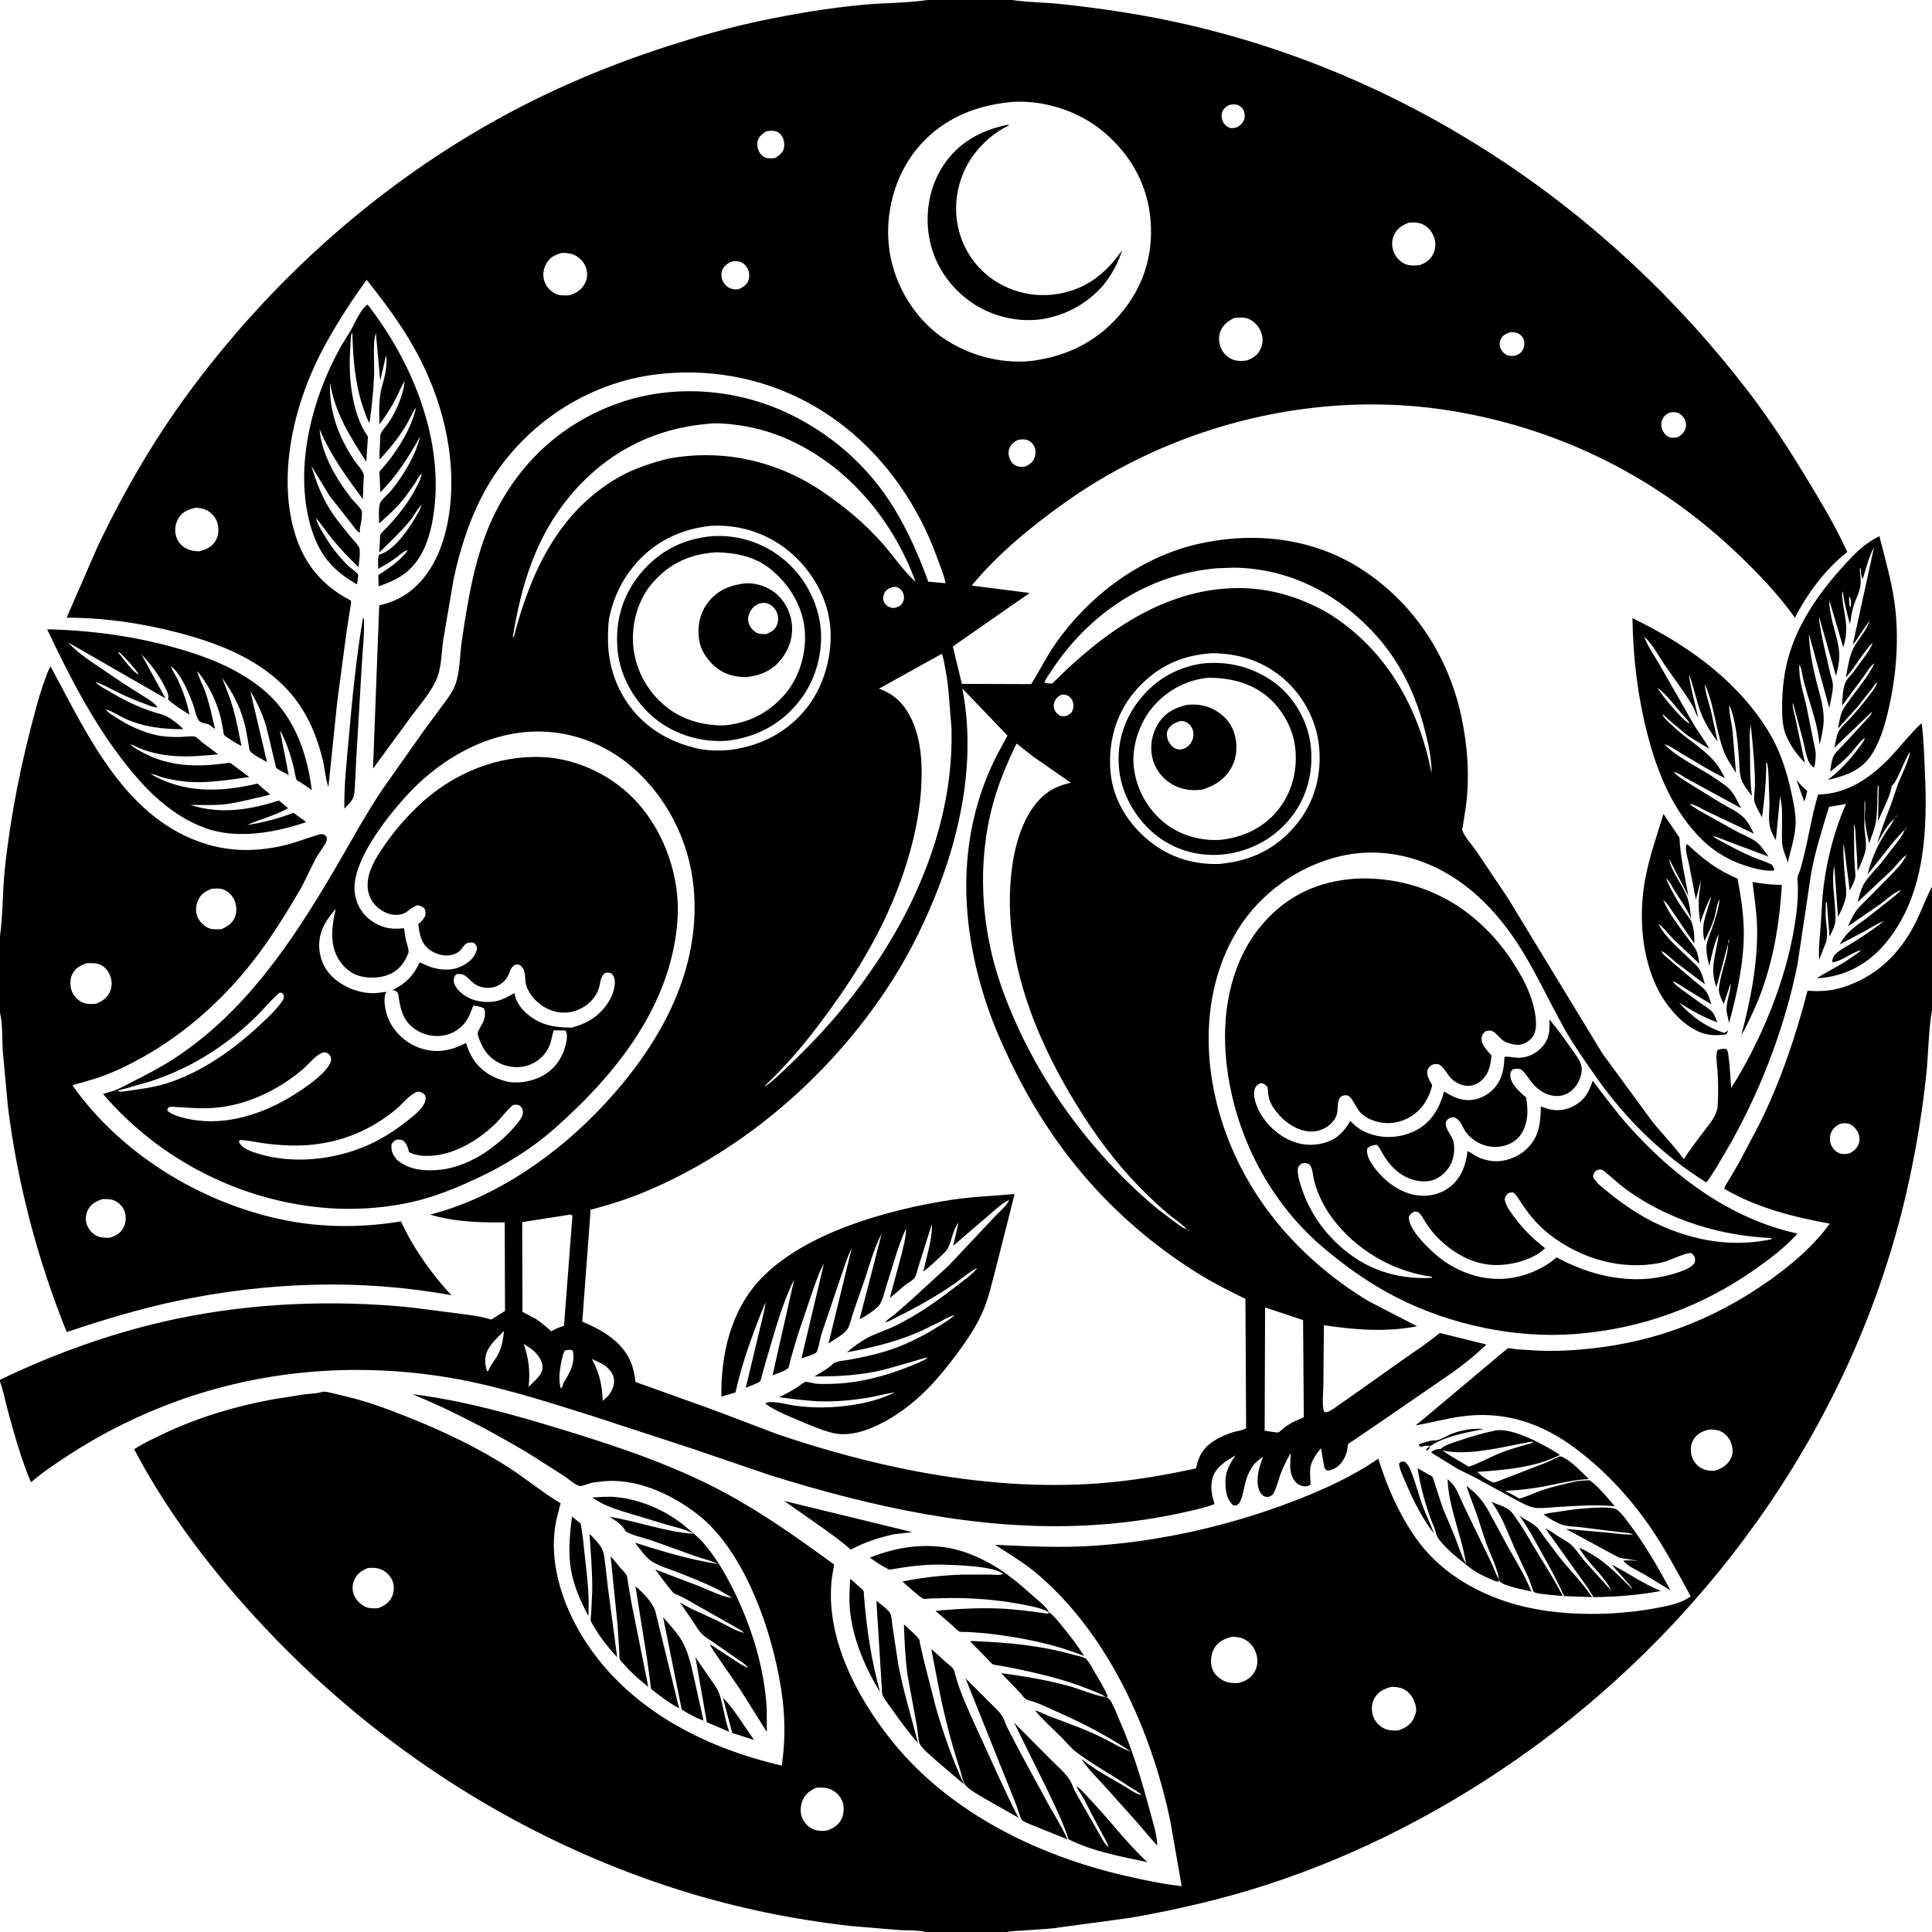 <svg version="1.1" xmlns="http://www.w3.org/2000/svg" style="display: block;" viewBox="0 0 2048 2048" width="1024" height="1024">
<path transform="translate(0,0)" fill="rgb(255,255,255)" d="M 0 0 L 0 2048 L 2048 2048 L 2048 0 L 0 0 z"/>
<path transform="translate(0,0)" fill="rgb(0,0,0)" d="M 0 1462.61 C 58.989 1434.27 122.114 1411.68 186.217 1398.18 C 267.837 1381 353.129 1377.65 436 1385.98 L 484.205 1392.15 C 495.981 1393.78 508.466 1395.09 519.854 1398.52 L 520.778 1398.81 L 535.348 1389.63 L 535.02 1295.8 C 508.805 1296.08 481.146 1295.22 455.946 1287.52 C 526.103 1269.61 591.723 1223.29 640.58 1170.73 C 696.41 1110.66 739.944 1035.91 736.059 951.5 C 733.665 899.472 711.484 850.425 672.665 815.417 C 642.317 788.048 602.789 773.311 561.819 775.667 C 510.281 778.631 462.729 807.831 429.008 845.576 C 408.919 868.062 373.474 912.727 375.88 944.5 C 376.746 955.927 382.298 967.076 391.313 974.241 C 402.699 983.292 414.079 985.736 428.281 983.915 C 429.122 988.147 429.335 992.436 430.33 996.647 C 431.171 1000.21 433.813 1006.85 432.863 1010.34 L 432.134 1012 C 429.213 1019.2 425.16 1025.04 418.694 1029.59 C 409.233 1036.25 395.417 1037.57 384.222 1035.36 C 373.592 1033.26 365.159 1026.67 359.397 1017.61 C 348.967 1001.23 351.725 981.524 355.817 963.651 L 353.59 966.211 C 343.529 977.936 337.05 990.706 338.559 1006.57 C 339.787 1019.48 345.604 1030.22 355.643 1038.37 C 366.294 1047.01 379.617 1052.17 393.3 1052.8 C 398.733 1053.05 404.454 1051.89 409.875 1051.37 C 409.185 1052.38 408.695 1052.86 408.382 1053.98 C 406.047 1062.31 409.348 1075.36 412.987 1082.79 C 419.482 1096.05 432.2 1106.87 446.305 1111.33 C 463.677 1116.82 478.316 1113.7 494.1 1105.53 C 495.389 1109.99 496.854 1114.06 499.01 1118.17 C 506.669 1132.77 519.105 1141.36 534.713 1145.78 C 547.754 1149.48 563.911 1146.63 575.553 1140.16 C 587.498 1133.53 595.538 1122.43 599.156 1109.35 C 600.551 1104.31 602.245 1097.15 599.5 1092.41 L 586.842 1092.18 L 583.63 1105.22 C 580.721 1114.77 573.759 1122.77 564.834 1127.24 C 555.628 1131.85 544.768 1132.39 535 1129.24 C 524.75 1125.92 516.09 1118.67 511.318 1108.98 C 509.629 1105.54 506.38 1098.7 506.338 1094.95 C 506.316 1092.95 511.907 1084.81 512.773 1081.98 C 513.929 1078.2 515.045 1072.58 513.049 1068.97 C 509.822 1066.93 505.475 1066.59 501.763 1065.9 C 499.497 1071.28 497.804 1077.05 494.47 1081.9 C 488.879 1090.04 480.255 1095.87 470.5 1097.62 C 459.772 1099.55 448.351 1097.03 439.5 1090.64 C 426.029 1080.91 424.307 1068.25 421.982 1053 C 419.714 1050.09 419.761 1050.24 416.111 1049.56 L 417.653 1048.74 C 430.088 1042.44 438.267 1034.11 444.262 1021.4 L 444.882 1020.06 C 450.139 1022.49 455.606 1025.12 461.265 1026.41 C 472.973 1029.08 483.76 1028.31 493.947 1021.57 C 499.971 1017.58 504.221 1012.63 505.741 1005.5 C 504.902 1001.78 505.129 1001.71 501.845 999.322 C 491.275 997.93 492.643 1004.12 485.843 1009.2 C 483.146 1011.21 479.647 1012.29 476.331 1012.71 C 469.084 1013.65 460.412 1010.79 454.752 1006.29 C 445.919 999.272 444.668 989.935 443.414 979.505 C 446.986 976.746 448.907 974.56 450.899 970.5 C 451.149 967.24 451.369 965.419 449.5 962.524 C 447.232 961.112 443.903 958.797 441 960.118 C 433.339 963.602 430.899 969.405 421 969.798 C 412.323 970.143 404.073 965.968 398.133 959.874 C 391.887 953.466 389.211 945.018 389.703 936.184 C 390.398 923.723 397.027 911.95 403.738 901.723 C 415.785 883.365 430.092 866.384 446.29 851.555 C 481.464 819.355 527.797 800.206 575.75 802.579 C 613.487 804.445 650.974 823.165 676.053 851.231 C 705.038 883.67 721.017 930.479 718.257 973.846 C 712.455 1065.03 653.059 1138.98 587.069 1196.96 C 563.378 1217.78 535.493 1235.05 507.054 1248.43 C 487.389 1257.68 467.3 1266.12 446.27 1271.78 C 415.752 1280.01 380.457 1282.95 348.858 1280.72 C 256.388 1274.18 169.44 1229.94 109.178 1159.64 L 121 1156.13 C 128.187 1153.45 135.158 1149.33 142 1145.87 C 155.802 1138.89 169.268 1131.97 182.311 1123.6 C 259.022 1074.37 309.093 999.266 354.459 922.122 C 371.241 893.583 386.765 864.619 405.175 837.024 L 449.31 774.549 L 468.049 749.143 C 473.44 741.888 479.249 734.667 482.5 726.14 C 487.683 712.548 487.342 694.605 489.449 680.164 C 495.796 636.659 503.419 589.118 522.222 549.158 C 549.152 491.926 594.313 449.486 654.059 427.869 C 711.924 406.933 778.998 411.595 834.521 437.714 C 874.782 456.653 910.268 485.454 936.317 521.639 C 957.181 550.621 971.87 583.17 984.01 616.576 L 1002.48 618.227 C 1000.02 607.896 995.858 597.749 992.153 587.798 C 972.572 535.216 939.69 487.452 895.475 452.51 C 838.63 407.587 768.17 388.344 696.495 396.781 C 621.859 405.566 554.334 450.884 516.606 515.736 C 499.52 545.104 487.873 580.592 480.884 613.713 L 469.76 678.91 C 467.992 691.302 468.048 706.161 463.591 717.914 C 457.845 733.065 444.066 748.199 434.567 761.303 L 395.399 814.825 L 401.996 641.635 C 414.209 639.089 425.731 633.96 435.536 626.181 C 461.987 605.196 473.37 570.097 477.011 537.654 C 483.34 481.265 468.354 422.679 441.366 373.114 C 426.355 345.546 408.127 321.054 388.664 296.585 C 370.504 321.903 354.261 346.768 339.964 374.514 C 310.862 430.993 293.399 506.7 313.646 568.751 C 323.696 599.551 343.102 621.782 371.73 636.494 C 372.682 638.908 371.696 641.826 371.308 644.398 L 367.43 669.198 L 357.416 744.451 L 348.115 834.287 C 344.98 825.609 344.5 815.746 342.375 806.74 C 335.137 776.055 322.937 749.095 300.322 726.626 C 270.282 696.779 229.186 681.219 189 670.685 C 150.62 660.624 110.333 654.753 70.609 654.78 L 103.737 578.807 C 132.67 517.999 166.866 459.806 207.534 406.086 C 294.953 290.609 405.202 193.091 532.52 123.549 C 588.878 92.767 648.781 67.865 709.89 48.279 C 741.782 38.058 774.139 28.784 806.928 21.92 C 842.698 14.432 879.481 8.301 915.867 4.973 C 937.814 2.965 960.557 3.295 982.293 0.154 L 983.3 0 L 1072.7 0 L 1073.73 0.152 C 1090.79 2.534 1108.43 2.556 1125.61 4.4 C 1167.01 8.842 1209.02 15.139 1249.7 24.11 C 1491.53 77.425 1704.51 220.258 1854.16 416.183 C 1876.91 445.973 1897.02 477.179 1916.42 509.209 C 1931.54 534.175 1946.13 558.627 1958.24 585.259 L 1957.26 585.995 C 1935.33 603.002 1915.13 630.138 1902.75 654.849 C 1885.62 630.73 1864.35 608.445 1843 588.004 C 1758.8 507.395 1656.61 455.502 1541.5 435.984 C 1398.21 411.687 1246.03 449.131 1128.13 533.22 C 1093.17 558.154 1057.4 587.48 1030.04 620.727 L 1091.51 628.581 L 1010.05 685.276 L 1019.61 724.941 L 1093.12 725.168 C 1102.36 710.535 1109.81 695.001 1119.88 680.832 C 1155.62 630.555 1209.71 590.173 1270.44 576.527 C 1329.03 563.361 1390.78 569.936 1442.14 602.657 C 1497.84 638.137 1535.07 694.682 1548.99 759 C 1555.7 790.061 1558.06 823.141 1553.95 854.731 L 1550.81 874.796 C 1550.63 875.845 1549.76 879.219 1550.05 880.063 C 1552.51 887.021 1560.57 895.81 1564.87 902.037 L 1598.44 952.038 L 1698.8 1117.03 L 1751.98 1189.5 C 1762.74 1202.77 1774.9 1214.93 1784.91 1228.78 C 1791.23 1218.76 1798.56 1209.47 1805.64 1199.98 C 1811.85 1191.66 1820.06 1182.88 1820.79 1172.18 C 1821.56 1160.86 1821.36 1148.97 1820.81 1137.63 C 1820.49 1131.01 1818.69 1121.28 1819.99 1115 C 1820.44 1112.85 1821.4 1112.66 1823.36 1112.22 C 1825.49 1111.74 1827.82 1111.88 1830 1111.9 C 1831.99 1114.42 1832.03 1117.85 1832.45 1121 C 1833.89 1131.71 1834.2 1142.61 1835.13 1153.38 C 1866.42 1103.84 1892.25 1041.63 1901.89 983.888 C 1904.72 966.937 1906.85 949.26 1905.37 932.125 C 1905.1 928.998 1907.14 925.487 1908.12 922.5 C 1909.61 917.938 1910.68 913.17 1911.86 908.521 C 1917.43 886.62 1920.7 863.817 1927.29 842.23 C 1958.75 841.563 1983.35 824.121 2004.34 802.16 C 2009.13 797.155 2034.02 767.529 2037.08 766.983 C 2039.24 783.659 2039.68 800.639 2040.45 817.435 C 2043.26 878.404 2041.11 945.291 2002.12 995.672 C 1984.42 1018.55 1961.37 1033.18 1932.31 1036.5 L 1925.74 1036.98 C 1938.21 1029.22 1951.29 1023.1 1963.27 1014.51 C 1966.45 1012.23 1970.36 1009.98 1972.95 1007.11 L 1974.98 1005.98 L 1976 1005.19 L 1974.98 1005.98 L 1972.95 1007.11 C 1962.64 1009.75 1953.75 1017.96 1943 1020.18 L 1942.04 1018.5 C 1942.81 1015.82 1943.68 1013.41 1945.71 1011.4 C 1951.09 1006.07 1959.45 1002.21 1965.86 998.133 C 1976.61 991.289 1987.09 984.31 1997.1 976.407 C 1990.2 978.758 1983.43 983.285 1977.05 986.891 L 1950.25 1001.06 C 1957.07 987.737 1967.55 981.63 1979.17 972.982 L 2004.76 952.764 C 2008.06 950.017 2012.68 946.978 2014.99 943.404 C 2007.41 946.061 1998.76 954.418 1992.14 959.148 L 1958.81 982.045 C 1961.42 976.46 1963.96 970.463 1967.65 965.5 C 1971.65 960.127 1977.11 955.356 1981.83 950.613 L 2005.06 926.92 C 2011.01 920.695 2017.57 914.245 2020.87 906.146 L 2021.94 904.949 L 2022.76 904.005 L 2021.94 904.949 L 2020.87 906.146 C 2015.16 910.185 2009.99 917.771 2004.83 922.817 L 1969.26 956.174 C 1970.38 950.155 1973.6 940.1 1977.05 934.999 C 1981.73 928.084 1988.27 921.654 1993.71 915.273 L 2009.22 895.275 C 2012.23 891.127 2016.17 886.525 2018.18 881.828 L 2018.92 880 C 2020.08 879.35 2020.38 878.153 2021 877 L 2022.09 875.1 L 2022.99 874.005 L 2022.09 875.1 L 2021 877 C 2020.1 878.003 2019.22 878.658 2018.92 880 C 2014.61 881.807 1984.07 921.664 1979.71 927.048 C 1983.94 910.685 1988.99 898.3 1997.99 884 C 2001 879.222 2004.74 874.611 2007.26 869.573 L 2007.99 868.073 L 2008.98 867 C 2010.07 866.361 2010.38 865.271 2010.99 864.188 C 2009.86 865.017 2009.61 865.773 2008.98 867 L 2007.99 868.073 C 2000.73 873.587 1994.49 885.817 1990.06 893.816 C 1993.96 879.751 1999.23 866.785 2004.37 853.16 L 2011.99 831 C 2016.21 820.256 2022.56 808.253 2024.96 797.02 L 2025.93 795.005 L 2024.96 797.02 L 2024.22 797.919 C 2019.08 804.792 2010.56 829.732 2005.39 833.026 L 2005.08 834.655 C 2002.67 846.651 1995.3 859.043 1990.88 870.571 L 1991.5 833.141 L 1990.46 833.5 C 1989.89 845.671 1990.42 859.728 1988.36 871.675 C 1987.08 879.097 1983.83 886.903 1981.3 893.991 C 1979.39 884.688 1977.03 875.035 1976.83 865.5 C 1976.75 861.783 1978.07 850.976 1976.47 848.5 L 1976.3 875.5 C 1976.47 883.223 1978.59 891.35 1977.83 899.044 C 1977.3 904.335 1975.15 909.218 1973.15 914.079 C 1971.94 917.023 1970.95 920.366 1968.97 922.868 C 1968.95 911.716 1967.97 901.093 1967.21 889.988 C 1966.84 884.5 1967.23 878.636 1965.29 873.44 C 1965.59 890.758 1964.94 908.835 1966.78 926.002 C 1967.43 932.023 1963.43 938.844 1960.79 944.09 L 1954.32 893.5 C 1953.42 906.497 1954.94 919.915 1955.96 932.897 C 1956.37 938.233 1957.63 945.003 1956.79 950.195 C 1955.67 957.045 1951.56 965.863 1948.36 971.985 L 1944.41 918 C 1941.34 932.641 1944.67 949.336 1945.33 964.242 C 1945.53 968.718 1946.15 973.61 1945.35 978.016 C 1944.38 983.306 1941.76 988.111 1939.37 992.864 L 1936.5 956.243 L 1935.46 956.5 C 1935.32 962.417 1935.05 968.47 1935.45 974.38 C 1936.17 984.889 1938.75 992.986 1933.92 1002.99 L 1928.4 1017.49 C 1927.51 1004.53 1929.19 992.441 1930.12 979.583 C 1931.09 966.194 1931.43 952.716 1933.12 939.39 C 1936.88 909.915 1944.77 879.338 1956.86 852.198 L 1938.78 855.356 C 1931.79 878.58 1924.27 901.626 1919.91 925.531 L 1905.39 1022.53 C 1891.48 1091.66 1863.84 1162.73 1827.88 1223.28 C 1821.9 1233.36 1815.98 1244.16 1808.82 1253.44 C 1762.81 1224.88 1724 1187.1 1692.86 1142.91 C 1680.6 1125.52 1667.87 1107.52 1657.52 1088.96 C 1642.66 1062.3 1629.75 1034.29 1613.81 1008.26 C 1587.73 965.7 1552.35 928.984 1504.21 912.307 C 1477.61 903.092 1448.61 901.079 1421.09 907.5 C 1376.26 917.963 1335.89 946.819 1311.77 986.061 C 1278.72 1039.84 1274.65 1107.13 1289.31 1167.46 C 1311.43 1258.49 1371.68 1331.49 1450.96 1379.44 L 1502.19 1405.86 C 1469.69 1412.36 1435.96 1409.72 1403.39 1404.77 L 1402.83 1468.72 C 1402.77 1476.69 1401.13 1488.76 1403.5 1496.25 C 1404.84 1496.87 1405.15 1497.39 1406.67 1496.91 C 1411.4 1495.39 1416.19 1491.43 1420.27 1488.59 L 1442.72 1472.84 L 1488.51 1440.42 C 1501.2 1431.54 1514.31 1423 1526.14 1412.98 L 1575.63 1425.23 C 1564.55 1435.97 1552.6 1445.61 1540.1 1454.66 L 1456.88 1511.83 L 1435.49 1526.37 C 1434.22 1527.26 1429.92 1529.7 1429.18 1530.86 C 1428.64 1531.71 1428.33 1535.89 1428.08 1537.13 C 1426.16 1546.49 1420.05 1555.82 1410.3 1558.39 C 1409.24 1558.67 1408.65 1558.74 1407.5 1558.94 C 1405.09 1557.82 1404.67 1557.7 1403.75 1555 L 1400.29 1535.03 C 1395.98 1540.37 1390.81 1547.5 1389.32 1554.29 C 1388.32 1558.81 1388.88 1564.05 1389.02 1568.66 C 1389.05 1569.45 1389.44 1572.98 1389.21 1573.5 C 1388.68 1574.72 1386.1 1575.38 1385.06 1575.52 C 1381.36 1576.01 1377.36 1574.55 1374.54 1572.13 C 1369.74 1568.01 1367.79 1560.47 1367.6 1554.38 L 1368.24 1540.09 C 1364.05 1547.6 1360.13 1555.2 1357.17 1563.28 C 1354.86 1569.57 1353.28 1577 1350.11 1582.83 C 1349.07 1584.74 1347.3 1585.9 1345.24 1586.5 C 1342.69 1587.24 1340.15 1586.55 1338.19 1584.82 C 1333.67 1580.85 1332.92 1573.27 1333.09 1567.66 C 1333.33 1559.9 1336.06 1551.47 1338.89 1544.26 C 1335.31 1546.95 1330.99 1549.75 1328.4 1553.45 C 1325.05 1558.22 1322.28 1564.13 1320.63 1569.73 C 1319.04 1575.13 1316.83 1590.22 1313.11 1594.02 C 1310.99 1596.2 1310.03 1595.91 1307.26 1595.68 C 1301.2 1590.28 1299.49 1582.68 1299.06 1574.81 C 1298.32 1561.17 1302.34 1553.51 1309.75 1542.66 C 1299.81 1548.57 1288.08 1555.45 1285.12 1567.56 C 1282.81 1576.98 1284.75 1585.39 1287.44 1594.41 C 1275.76 1598.81 1263.19 1601.32 1251 1603.98 C 1218.35 1611.1 1184.88 1615.31 1151.5 1617.01 C 1037.53 1622.83 923.505 1597.32 815.302 1563.43 L 733.28 1535.46 L 628.224 1501.12 C 575.766 1484.6 521.666 1467.11 467.25 1458.91 C 373.151 1444.71 277.387 1452.79 187.78 1485.18 C 148.129 1499.52 109.483 1518.66 74.074 1541.6 C 59.863 1550.8 45.715 1560.29 32.832 1571.31 C 22.663 1547.57 15.27 1520.64 8.409 1495.72 C 5.602 1485.53 3.648 1474.48 0 1464.6 L 0 1462.61 z M 2011 844 L 2011.94 842.948 L 2012.99 841.258 L 2011.94 842.948 L 2011 844 L 2010.02 845.012 L 2008.94 846.94 L 2008.12 847.995 L 2008.94 846.94 L 2010.02 845.012 L 2011 844 z M 1257.93 1302.98 C 1259.06 1304.05 1259.45 1304.59 1261 1305 L 1262.06 1305.93 L 1264 1307 L 1264.99 1307.82 L 1264 1307 L 1262.06 1305.93 L 1261 1305 C 1260.23 1303.98 1259.03 1303.57 1257.93 1302.98 L 1256.87 1301.85 C 1251.34 1296.1 1243.64 1291.45 1237.48 1286.15 C 1223.59 1274.21 1210.39 1261.39 1198.05 1247.86 C 1173.28 1220.69 1152.43 1190.66 1133.9 1159 C 1097.02 1096 1070.1 1026.89 1070.49 953 C 1070.67 917.891 1077.63 871.455 1103.82 845.605 C 1112.9 836.649 1122.9 832.567 1135.13 829.729 L 1094.9 801.817 L 1077.6 788.109 C 1067.91 808.157 1059.01 829.026 1053.04 850.499 C 1035.41 913.863 1039.54 983.153 1061.22 1045 C 1091.68 1131.92 1146.84 1210.96 1215.66 1271.83 C 1224.6 1279.74 1234.07 1287.01 1243.7 1294.06 C 1247.58 1296.89 1252.25 1300.94 1256.71 1302.63 L 1257.93 1302.98 z M 1069.56 108.387 C 1030.73 112.523 996.281 127.687 971.374 158.5 C 948.244 187.115 938.235 225.718 942.391 262 C 946.404 297.028 965.456 331.727 993.219 353.49 C 1020.5 374.875 1057.64 386.091 1092.24 382.725 C 1132.61 377.816 1166.07 360.672 1191.49 328.227 C 1214.74 298.552 1223.59 264.091 1218.94 226.906 C 1214.34 190.164 1194.42 158.727 1165.4 136.231 C 1139.75 116.345 1103.45 105.432 1071.03 108.182 L 1069.56 108.387 z M 1302.47 111.5 C 1298.87 113.598 1296.16 115.958 1295.2 120.229 C 1294.47 123.492 1295.45 128.236 1297.5 130.885 C 1299.63 133.634 1302.37 135.801 1306 135.839 C 1307.78 135.858 1309.77 135.269 1311.5 134.846 C 1315.17 132.601 1317.68 130.397 1319 126.159 C 1319.93 123.202 1319.28 118.385 1317.61 115.805 C 1316.03 113.351 1313.54 111.447 1310.66 110.888 C 1307.69 110.312 1305.32 110.67 1302.47 111.5 z M 812.131 139.169 C 808.339 141.837 804.553 144.354 803.273 149.094 C 802.027 153.71 803.028 158.681 805.78 162.5 C 807.902 165.444 810.338 167.157 813.982 167.643 C 816.66 168 819.072 167.882 821.725 167.469 C 825.406 165.189 829.632 162.142 830.806 157.676 C 832.006 153.109 831.152 147.347 828.351 143.511 C 826.464 140.927 823.743 139.157 820.546 138.809 C 817.691 138.498 814.947 138.698 812.131 139.169 z M 1493.09 236.096 C 1485.83 239.183 1480.59 242.288 1477.38 249.946 C 1474.92 255.799 1475.31 263.085 1478.11 268.751 C 1480.48 273.547 1485.48 278.647 1490.67 280.323 C 1495.16 281.777 1500.54 281.6 1505.17 280.961 C 1511.97 278.386 1516.75 275.031 1519.71 268.188 C 1522.18 262.487 1522.07 256.135 1519.75 250.427 C 1517.32 244.453 1513.1 239.836 1507.08 237.388 C 1502.58 235.564 1497.85 235.589 1493.09 236.096 z M 595.632 268.07 C 588.391 270.104 582.977 272.601 579.124 279.428 C 575.897 285.144 574.937 292.013 577.127 298.274 C 579.247 304.334 584.256 309.634 590.235 311.988 C 594.14 313.525 598.766 313.126 602.893 313.07 L 603.361 313.073 C 610.609 310.944 616.386 307.46 620.006 300.572 C 622.966 294.939 623.08 288.695 620.83 282.809 C 618.666 277.149 613.488 272.068 607.856 269.894 C 604.182 268.476 599.561 267.979 595.632 268.07 z M 774.838 277.5 C 770.712 279.506 766.669 282.559 765.31 287.194 C 764.135 291.204 764.767 295.938 767.046 299.418 C 769.385 302.991 772.406 305.496 776.673 306.395 C 778.933 306.871 781.009 306.782 783.29 306.455 C 787.93 304.22 791.824 301.955 793.558 296.791 C 794.837 292.984 794.253 287.432 792.127 284 C 790.085 280.703 787.052 277.933 783.182 277.166 C 780.153 276.566 777.804 276.793 774.838 277.5 z M 1308.12 337.181 C 1301.38 340.56 1295.59 344.928 1293.23 352.5 C 1291.32 358.639 1292.31 365.756 1295.47 371.321 C 1298.41 376.487 1303.87 380.814 1309.73 382.043 C 1313.79 382.897 1317.49 382.764 1321.56 382.112 C 1327.94 379.807 1332.92 376.803 1335.97 370.5 C 1338.76 364.762 1339.24 358.491 1336.96 352.5 C 1334.57 346.185 1329.83 340.605 1323.5 337.997 C 1318.93 336.113 1312.93 336.513 1308.12 337.181 z M 1601.21 352.031 C 1596.63 353.714 1592.58 355.303 1590.62 360.121 C 1589.41 363.08 1589.32 366.699 1590.73 369.6 C 1592.25 372.717 1595.48 376.212 1599 376.947 C 1601.06 377.377 1603.41 377.286 1605.5 377.153 C 1609.58 375.947 1612.5 374.376 1614.49 370.423 C 1616.11 367.2 1616.33 363.055 1615.09 359.668 C 1614.07 356.901 1611.6 354.438 1608.89 353.301 C 1606.46 352.28 1603.81 352.148 1601.21 352.031 z M 1769.43 437.5 C 1765.49 439.619 1763.15 441.515 1761.73 445.906 C 1760.51 449.7 1761 453.593 1762.89 457.079 C 1764.62 460.298 1767.23 463.13 1771 463.813 C 1773.38 464.244 1776 463.885 1778.36 463.52 C 1782.53 460.85 1785.18 458.955 1786.75 454.12 C 1787.86 450.678 1787.04 445.772 1784.98 442.854 C 1782.99 440.052 1779.53 437.313 1776 437.007 C 1773.9 436.826 1771.47 437.009 1769.43 437.5 z M 749.28 449.407 C 691.378 454.549 641.888 480.763 604.635 525.221 C 567.719 569.275 552.673 620.038 543.5 675.604 L 544.678 675 C 562.466 606.861 591.835 542.713 655.5 506.109 C 671.818 496.727 690.012 490.844 708.173 486.224 C 766.584 475.394 824.484 488.557 873.323 522.097 C 895.901 537.602 917.786 555.79 935.825 576.49 C 947.362 589.729 957.663 604.974 970.571 616.849 C 946.985 552.345 900.391 495.699 837.426 466.681 C 817.293 457.402 795.757 451.734 773.725 449.607 C 766.038 448.865 756.87 448.241 749.28 449.407 z M 1078.66 466.5 C 1074.46 468.644 1070.93 471.56 1069.62 476.295 C 1068.41 480.657 1069.45 485.326 1071.88 489.073 C 1073.83 492.101 1076.62 494.026 1080.18 494.652 C 1082.62 495.081 1085.05 494.726 1087.48 494.369 C 1091.87 492.105 1095.39 489.568 1096.89 484.615 C 1098.03 480.858 1097.94 476.009 1096.04 472.5 C 1094.56 469.748 1091.72 467.315 1088.73 466.382 C 1085.26 465.302 1082.1 465.628 1078.66 466.5 z M 207.594 538.227 C 200.17 539.775 193.798 542.147 189.521 548.844 C 186.087 554.221 184.884 561.167 186.332 567.38 C 187.605 572.839 191.366 577.796 196.152 580.663 C 200.949 583.537 205.391 584.199 210.893 584.456 C 218.605 582.5 224.223 580.224 228.618 573.089 C 231.978 567.636 232.131 560.528 230.5 554.455 C 228.963 548.731 224.241 543.452 219 540.795 C 215.319 538.929 211.654 538.56 207.594 538.227 z M 753.52 557.383 C 720.658 560.831 692 574.982 671.016 600.964 C 659.309 615.46 651.29 631.884 646.941 650 L 646.451 651.936 C 644.822 658.546 644.701 665.55 644.526 672.332 C 643.877 697.464 649.272 720.071 662.699 741.486 C 680.22 769.432 708.076 786.636 740 793.572 C 751.147 795.993 762.938 795.927 774.25 794.94 C 807.127 790.517 835.686 775.773 856.174 749.145 C 875.005 724.672 883.848 689.145 879.434 658.656 C 874.904 627.365 855.969 598.443 830.714 579.958 C 808.265 563.527 781.202 555.91 753.52 557.383 z M 1289.58 602.399 C 1227.03 608.036 1172.78 638.587 1132.8 686.416 C 1126 694.54 1119.72 703.126 1113.91 711.981 C 1111.53 715.617 1108.62 719.424 1107.08 723.5 C 1109.79 724.65 1112.64 724.452 1115.53 724.5 C 1168.55 671.114 1233.86 623.813 1312.17 623.371 C 1345.78 623.181 1377.4 632.825 1406.57 649.111 C 1463.72 683.962 1498.37 739.725 1514.08 804.01 L 1517.51 819.703 C 1517.69 805.814 1514.77 791.913 1511.52 778.456 C 1501.26 735.943 1483.03 698.134 1452.28 666.607 C 1413.41 626.767 1364.06 602.466 1307.9 601.729 L 1289.58 602.399 z M 945.517 622.5 C 941.88 623.872 939.089 625.433 937.342 629.083 C 935.953 631.985 935.632 635.351 937.121 638.315 C 938.777 641.61 941.921 643.611 945.436 644.316 C 946.513 644.532 946.435 644.473 947.635 644.5 C 951.344 643.643 954.271 642.892 956.408 639.508 C 958.278 636.548 958.741 633.214 957.777 629.843 C 956.94 626.913 954.874 624.273 952.095 622.963 C 949.753 621.859 948.043 621.956 945.517 622.5 z M 1285.35 692.429 C 1253.1 694.28 1226.89 706.274 1205.2 730.357 C 1184.07 753.813 1175.24 783.224 1176.88 814.412 C 1178.39 843.307 1192.51 868.685 1213.89 887.762 C 1236.01 907.5 1262.64 916.66 1292.19 915.863 C 1325.62 912.804 1352.34 900.41 1374.1 874.097 C 1393.73 850.35 1401.29 821.057 1398.2 790.647 C 1395.3 762.29 1379.96 734.65 1357.7 716.916 C 1336.28 699.854 1312.43 692.782 1285.35 692.429 z M 998.391 693.039 L 931.672 730.06 L 933.176 730.602 C 949.197 736.455 959.437 747.604 966.535 762.919 C 974.645 780.418 976.97 799.96 976.989 819.068 C 977.031 859.73 967.061 900.904 952.868 938.865 C 935.087 986.42 909.444 1029.42 879.754 1070.4 C 862.854 1093.73 844.943 1116.58 824.722 1137.12 L 810.375 1151.5 C 814.835 1151.5 846.685 1119.46 852.447 1113.69 C 941.481 1024.51 1012.04 901.315 1008.63 772 L 1008.29 767.69 C 1006.39 748.388 1006.11 729.984 1002.42 710.778 C 1001.3 704.931 1000.51 698.615 998.391 693.039 z M 1020.1 729.809 C 1034.59 804.288 1019.05 881.956 990.783 951.187 C 976.333 986.579 959.461 1019.41 938.102 1051.14 C 876.727 1142.32 788.111 1218.83 686.744 1262.09 C 673.548 1267.72 660.055 1272.52 646.325 1276.68 L 629.718 1281.44 C 629.29 1281.55 626.2 1282.26 626.062 1282.4 C 625.38 1283.09 625.928 1284.33 625.861 1285.3 L 617.221 1401.02 C 638.245 1409.77 659.551 1421.97 668.754 1444 C 671.531 1450.65 672.748 1457.86 673.719 1464.95 L 758.755 1495.5 L 823.873 1520.25 C 872.318 1536.72 922.477 1550.46 972.783 1559.94 C 1036.43 1571.81 1100.89 1577.24 1165.63 1572.33 C 1200.22 1569.71 1234.01 1563.88 1267.87 1556.56 L 1268.17 1555.1 C 1270.78 1542.58 1276.22 1534.02 1287.26 1527.12 C 1293.32 1523.33 1300.17 1520.28 1307 1518.21 C 1311.32 1516.9 1317.15 1516.34 1320.96 1514.06 L 1320.18 1376.85 C 1304.02 1368.91 1287.89 1360.97 1272.54 1351.52 C 1187.83 1299.34 1122.98 1227.79 1077.99 1139.13 C 1066.13 1115.77 1054.9 1091.19 1046.5 1066.34 C 1016.97 979.028 1013.87 886.754 1055.64 802.67 L 1067.97 779.725 L 1020.1 729.809 z M 1125.13 736.5 C 1121.55 738.14 1119.12 740.346 1117.74 744.15 C 1116.62 747.211 1116.79 750.499 1118.33 753.389 C 1119.61 755.784 1121.99 758.254 1124.69 758.935 C 1126.56 759.411 1128.61 759.101 1130.5 758.891 C 1133.46 757.458 1135.75 756.232 1136.95 753 C 1138.26 749.472 1138.26 745.169 1136.34 741.858 C 1134.63 738.918 1132.08 736.98 1128.7 736.364 C 1126.99 736.054 1126.93 736.228 1125.13 736.5 z M 546.4 1022.5 C 542.164 1025.08 541.625 1026.71 539.935 1031.22 C 537.433 1037.89 533.003 1042.66 526.342 1045.43 C 520.07 1048.03 512.105 1047.65 506.016 1044.73 C 496.775 1040.3 495.008 1030.49 483.5 1032.82 C 481.582 1035.23 480.735 1036.77 480.98 1040 C 481.415 1045.75 487.038 1051.28 491.5 1054.52 C 500.834 1061.3 513.659 1063.46 524.951 1061.43 C 532.246 1060.12 538.993 1056.41 545.284 1052.65 L 545.533 1053.91 C 547.903 1065.12 555.981 1073.67 565.41 1079.7 C 578.414 1088 590.986 1089.09 605.954 1089.31 C 623.258 1084.79 636.398 1076.48 645.783 1060.9 C 649.673 1054.45 653.227 1044.17 651.078 1036.6 C 650.502 1034.57 649.514 1033.32 648.034 1031.82 C 644.991 1030.78 644.282 1030.92 641.085 1031.5 C 635.744 1036.3 636.792 1042.32 634.446 1048.66 C 628.773 1064 612.598 1074.09 596.5 1073.41 C 584.307 1072.9 573.587 1067.03 565.584 1058.05 C 563.127 1055.29 561.371 1052.43 559.701 1049.13 L 558.983 1047.75 C 554.709 1038.86 559.621 1028.71 550.5 1022.64 C 549.09 1022.51 547.81 1022.31 546.4 1022.5 z M 296.069 1052.5 L 295.216 1053.23 C 286.556 1060.81 279.326 1069.99 271.068 1078.02 C 246.235 1102.16 216.515 1123 184.653 1136.68 C 176.327 1140.25 167.813 1143.59 159.2 1146.39 L 133.537 1153.77 C 130.769 1154.57 126.39 1155.23 124.099 1156.9 L 125.113 1156.88 L 129.471 1157.21 C 145.305 1154.76 161.139 1153.34 176.488 1148.49 C 213.277 1136.88 247.123 1112.98 275.161 1086.86 C 283.14 1079.43 291.624 1071.67 298.056 1062.85 C 300.239 1059.85 301.157 1058.23 300.871 1054.5 L 298.415 1052.28 L 296.069 1052.5 z M 343.188 1115.5 C 334.734 1117.88 327.508 1127.94 320.894 1133.54 C 294.528 1155.86 260.848 1172.03 226.154 1174.43 C 211.649 1175.43 196.821 1174.07 182.327 1173.2 C 179.976 1173.06 180.002 1173.38 178.071 1174.5 L 177.186 1177 C 180.159 1180.28 185.128 1181.95 189.233 1183.46 C 226.165 1194.98 264.791 1185.88 298.113 1168.35 C 311.298 1161.41 346.413 1139.77 350.724 1125.02 C 351.199 1123.4 350.915 1121.92 350.63 1120.29 C 348.962 1117.87 348.146 1116.4 345.064 1115.64 L 343.188 1115.5 z M 441.561 1157.5 L 439.965 1158.29 C 432.408 1162.29 425.635 1171.22 418.859 1176.7 C 392.835 1197.73 364.765 1209.67 331.574 1213.36 C 314.597 1215.24 296.627 1214.19 279.733 1211.92 C 271.805 1210.85 263.526 1208.86 255.566 1208.51 C 255.178 1208.49 254.731 1208.3 254.4 1208.5 C 253.846 1208.84 253.569 1209.5 253.153 1210 C 255.594 1215.94 260.879 1218.12 266.479 1220.57 C 305.948 1235.15 354.233 1230.42 392.057 1212.97 C 408.269 1205.49 423.729 1195.05 437.385 1183.55 C 442.463 1179.28 448.167 1174.28 450.605 1167.94 C 451.57 1165.43 451.246 1163.66 450.712 1161.16 C 448.384 1158.97 446.969 1157.34 443.469 1157.34 L 441.561 1157.5 z M 543.618 1171.5 L 542.875 1172.12 C 536.238 1177.82 531.289 1185.24 524.995 1191.32 C 505.449 1210.21 476.985 1226.92 448.964 1225.2 C 444.287 1224.92 437.595 1223.73 433.591 1221.19 C 432.171 1216.52 431.258 1211.32 426.593 1208.8 C 424.476 1207.66 422.838 1208.03 420.5 1208.06 C 417.75 1209.51 416.708 1210.23 415.035 1213 C 414.385 1220.14 416.065 1223.03 420.085 1228.78 C 431.937 1239.4 446.701 1241.25 462.067 1240.39 C 494.141 1238.59 524.948 1217.83 545.5 1194.33 C 549.117 1190.2 554.444 1184.29 554.346 1178.53 C 554.307 1176.28 553.318 1174.16 551.624 1172.67 C 549.666 1170.95 547.58 1170.74 545.111 1171.16 L 543.618 1171.5 z M 604.546 1287.5 L 553.563 1295.47 L 553.842 1390.59 L 568.373 1398.33 C 574.116 1402.33 579.226 1406.53 584.339 1411.31 L 585.3 1410.71 C 589.386 1408.23 593.371 1406.83 597.881 1405.4 L 606.814 1288.5 L 604.546 1287.5 z M 1341.03 1385.94 L 1340.6 1516.67 C 1343.05 1516.88 1353.87 1518.89 1355.23 1518.36 C 1356.46 1517.88 1358.82 1515.42 1359.98 1514.52 C 1363.28 1511.94 1366.96 1509.47 1370.63 1507.47 L 1382.08 1502.36 L 1381.32 1399.33 L 1341.03 1385.94 z M 534.326 1410.81 C 525.399 1419.96 513.626 1429.42 514.353 1443.5 C 514.523 1446.79 515.253 1450.34 516.217 1453.5 L 517.798 1452.95 L 518.138 1452.09 C 520.19 1447.16 523.395 1443.21 526.242 1438.75 C 531.687 1430.22 533.18 1420.66 534.326 1410.81 z M 555.163 1424.58 C 560.493 1440.09 562.196 1453.76 560.296 1470.15 L 568.333 1462.34 C 571.927 1458.25 575.446 1454.3 575.129 1448.51 C 574.727 1441.21 568.797 1434.31 563.336 1429.95 L 555.163 1424.58 z M 599.046 1431.5 C 595.77 1434.78 592.981 1454.26 592.997 1459.52 C 593.009 1463.76 593.141 1467.75 594.5 1471.81 C 596.528 1470.48 596.716 1467.95 597.449 1465.67 C 604.347 1454.65 609.708 1445.38 607.312 1431.86 C 604.668 1430.16 602.526 1430.97 599.453 1431.41 L 599.046 1431.5 z M 627.329 1440.49 C 635.748 1455.95 637.991 1467.62 638.962 1485.01 L 645.329 1479.05 C 649.132 1473.65 651.874 1467.78 650.678 1461 C 649.581 1454.78 644.161 1449.27 639 1446.07 L 627.329 1440.49 z"/>
<path transform="translate(0,0)" fill="rgb(0,0,0)" d="M 1170.41 301.36 C 1154.75 319.688 1134.63 331.754 1111.05 337.107 C 1085.25 342.964 1055.53 337.056 1033.32 322.889 C 1009.19 307.498 991.519 283.272 985.631 255.126 C 980 228.214 984.626 198.779 999.792 175.645 C 1015.68 151.412 1039.2 138.374 1066.92 132.5 L 1069.45 132.386 L 1069.17 133.154 C 1054.51 139.888 1041.3 151.637 1031.8 164.596 C 1016.94 184.888 1010.58 211.531 1014.76 236.391 C 1018.82 260.553 1032.08 282.158 1052.34 296.128 C 1073.41 310.649 1098.88 315.915 1123.97 311.093 C 1152.86 305.539 1173.26 288.892 1189.57 265.095 C 1185.31 278.811 1179.1 289.938 1170.41 301.36 z"/>
<path transform="translate(0,0)" fill="rgb(0,0,0)" d="M 446.993 502.046 C 444.009 504.472 442.144 508.752 440.072 512 L 429.319 527.179 C 421.135 537.6 411.735 546.21 401.818 554.898 C 401.94 549.136 400.841 537.949 403.108 532.933 C 404.8 529.191 411.915 523.347 414.809 519.806 C 427.674 504.063 440.675 482.381 445.461 462.489 C 433.032 484.766 421.052 503.69 403.145 521.983 L 402.519 506.548 C 402.47 504.913 401.954 501.595 402.327 500.119 C 402.562 499.191 405.222 496.632 405.944 495.752 C 409.886 490.946 413.863 486.191 417.433 481.095 C 428.345 465.515 436.7 450.279 441.172 431.753 C 436.738 438.028 433.922 445.267 429.909 451.817 C 421.983 464.751 412.533 476.177 402.295 487.31 C 402.114 481.077 402.55 474.882 402.896 468.662 C 403.023 466.381 402.743 462.612 403.358 460.504 C 404.426 456.848 409.628 451.431 411.845 448.16 C 419.498 436.873 427.26 419.307 428.759 405.781 L 428.913 404.128 L 429.847 402.005 L 428.913 404.128 C 425.415 409.253 423.4 414.993 420.618 420.504 C 415.404 430.836 409.278 440.594 402.292 449.813 C 401.864 436.175 401.289 421.675 405.242 408.5 C 407.975 399.39 411.056 385.834 409.259 376.444 L 403.057 403.544 L 398.5 353.619 C 394.906 359.559 396.996 388.556 396.586 397.232 C 395.78 414.268 394.212 431.677 391.612 448.523 C 388.417 442.916 386.473 436.575 384.433 430.476 C 376.113 405.607 374.18 378.599 373.49 352.5 C 371.458 355.25 371.79 361.028 371.541 364.571 C 370.383 381.088 370.245 397.975 372.768 414.362 C 375.272 430.63 380.196 449.3 390.042 462.714 L 388.272 489.445 C 370.914 462.521 355.097 437.9 349.813 405.618 C 348.801 436.534 358.667 462.638 375.703 488.241 C 378.311 492.16 384.68 498.792 385.546 502.957 C 385.956 504.93 385.364 508.352 385.294 510.431 L 384.666 529.09 C 367.345 505.785 349.939 481.839 338.746 454.905 C 340.659 481.113 356.682 508.058 372.513 528.378 C 374.803 531.317 382.498 538.448 383.312 541.338 C 384.422 545.279 382.678 555.347 381.619 559.494 C 381.171 561.25 381.451 562.962 381.637 564.739 C 378.882 564.283 374.41 557.418 372.481 555.042 L 349.029 525.161 L 329.973 493.792 C 334.972 510.263 340.713 525.483 349.839 540.173 C 356.406 550.745 364.49 560.121 372.301 569.764 C 374.456 572.423 380.27 578.184 380.992 581.121 C 382.189 585.99 380.58 595.874 380.017 601.236 C 369.881 591.403 360.428 581.563 351.503 570.588 C 345.842 563.628 340.886 555.893 335.055 549.16 L 334.236 548.005 L 335.055 549.16 C 335.937 554.435 338.883 558.908 341.508 563.491 C 349.359 577.199 357.632 588.459 368.891 599.565 C 371.291 601.932 378.102 606.515 379.574 609.106 C 379.983 609.827 378.609 618.035 378.452 619.484 C 351.809 604.437 337.378 586.53 329.008 556.81 C 311.58 494.926 330.888 421.027 361.832 366.465 L 372.121 349.757 C 376.608 341.828 381.901 327.95 389.645 322.85 C 436.289 382.507 469.784 463.452 460.251 540.408 C 457.262 564.537 449.98 591.726 429.884 607.27 C 421.447 613.796 411.403 618.108 401.339 621.445 L 401.049 609.609 C 410.138 603.632 418.771 598.129 426.378 590.229 C 428.312 588.221 431.02 585.744 431.933 583.065 L 432.918 582.149 L 431.933 583.065 C 427.287 584.441 422.18 589.694 418.114 592.5 C 412.615 596.295 406.803 599.799 400.907 602.943 C 400.959 598.44 400.226 592.302 401.752 588.124 L 405.882 586.519 C 419.487 580.496 432.279 562.106 439.695 549.646 C 442.099 545.605 444.866 541.235 446.379 536.769 L 446.916 535.074 L 447.995 533.005 L 446.916 535.074 C 441.82 540.326 438.273 547.583 433.502 553.304 C 423.96 564.748 412.618 575.18 402.034 585.688 L 402.85 570.887 C 402.884 570.322 402.843 567.372 403.094 566.934 C 405.142 563.363 410.333 559.214 413.207 555.982 C 423.987 543.862 433.46 531.848 440.906 517.323 C 443.019 513.201 445.876 508.33 446.723 503.755 L 446.993 502.046 L 447.748 501.005 L 446.993 502.046 z M 444.51 462.5 L 445.986 462.5 L 444.51 462.5 z"/>
<path transform="translate(0,0)" fill="rgb(0,0,0)" d="M 773.251 784.991 C 745.661 787.759 716.025 779.434 694.447 761.785 C 672.892 744.155 657.43 717.531 654.718 689.648 C 651.755 659.193 659.525 631.31 679.107 607.767 C 698.816 584.072 723.991 571.188 754.517 568.4 C 779.673 566.686 804.737 573.852 825.148 588.629 C 848.698 605.678 864.986 632.04 869.309 660.83 C 873.421 688.222 865.775 718.466 849.175 740.7 C 830.014 766.362 804.549 780.432 773.251 784.991 z M 759.279 585.447 C 732.086 587.242 710.377 596.684 692.153 617.349 C 676.467 635.137 669.49 659.882 671.146 683.28 C 672.92 708.335 685.459 732.023 704.72 748.053 C 722.571 762.91 743.835 768.831 766.665 769.026 C 793.213 766.759 814.96 755.961 832.388 735.527 C 847.877 717.366 855.112 691.399 853.051 667.857 C 850.86 642.834 837.019 620.1 818.019 604.234 C 800.984 590.009 780.883 586.033 759.279 585.447 z"/>
<path transform="translate(0,0)" fill="rgb(0,0,0)" d="M 1984 655 L 1985.05 653.043 L 1985.83 652.005 L 1985.05 653.043 L 1984 655 L 1982.95 656.991 L 1981.99 658.131 C 1975.22 665.892 1970.82 675.509 1964.01 683.452 L 1986.55 580.169 C 1981.11 590.078 1978.17 602.217 1974.86 613 L 1974.06 613 C 1972.67 609.956 1972.75 607.955 1972.62 604.653 C 1972.54 602.722 1972.61 603.422 1971.47 601.5 C 1971.49 607.04 1972.67 613.1 1972.41 618.488 C 1972.04 626.163 1966.64 636.219 1964.45 643.731 C 1962.76 649.517 1962.22 655.711 1960.94 661.613 C 1958.04 650.053 1954.7 638.604 1953.5 626.721 C 1952.11 629.502 1952.92 633.234 1953.23 636.261 C 1954.19 645.726 1956.77 655.185 1957.05 664.685 C 1957.27 671.967 1956.16 679.331 1953.92 686.271 L 1939.37 637 C 1938.79 642.879 1940.24 648.589 1941.38 654.322 C 1943.96 667.29 1949.48 681.361 1949.72 694.5 C 1949.86 701.848 1948.06 709.412 1946.22 716.491 L 1928.46 654.383 C 1927.86 657.492 1929.21 662.229 1929.71 665.469 C 1932.18 681.325 1936.54 697.191 1939.92 712.903 C 1940.75 716.735 1942.62 721.188 1942.91 725 C 1943.49 732.58 1940.38 742.944 1939.14 750.546 L 1917.49 671.949 C 1917.96 688.322 1921.39 706.071 1925.34 721.954 C 1928.83 735.986 1933.49 748.918 1933.19 763.617 C 1933.01 772.134 1930.77 781.063 1928.94 789.383 C 1928.01 783.386 1927.27 777.196 1925.94 771.281 C 1922.21 754.814 1916.26 738.413 1911.96 722 C 1911 718.337 1909.54 706.827 1907.4 704.5 C 1906.35 718.72 1911.67 734.418 1914.81 748.186 L 1924.41 795.887 C 1925.3 801.468 1924.24 807.222 1923.5 812.778 L 1922.25 813.5 C 1920.6 811.944 1918.87 810.276 1917.82 808.242 C 1914.3 801.496 1913.1 791.82 1911.18 784.398 L 1900.5 744.818 C 1899.73 749.469 1902.08 756.131 1903.03 760.792 L 1913.23 808.526 C 1903.92 799.365 1893.7 784.828 1890.87 771.906 C 1889.37 765.109 1889.16 757.608 1889.12 750.66 C 1889 730.733 1891.33 710.449 1897.37 691.404 C 1910.05 651.377 1937.71 616.008 1966.97 586.5 C 1974.33 579.072 1982.96 573.051 1992.27 568.348 C 1998.06 591.982 2004.93 614.569 2008.27 638.843 C 2013.3 675.365 2010.48 714.141 2002.34 750.034 C 1998.61 766.506 1994.06 783.094 1985.36 797.73 C 1975.35 814.569 1960.55 821.076 1942.15 825.652 L 1937.53 826.703 C 1950.53 816.806 1960.05 806.515 1969.85 793.5 C 1972.18 790.393 1976 785.97 1976.89 782.158 L 1977.85 781.005 L 1976.89 782.158 C 1970.96 786.123 1965.76 794.427 1960.73 799.717 C 1954.28 806.507 1947.38 812.348 1940.02 818.104 C 1940.75 813.167 1941.53 805.383 1943.97 800.969 C 1946.23 796.868 1950.96 792.823 1954.21 789.319 L 1976.78 764.808 C 1979.2 762.111 1983.85 757.817 1984.5 754.331 L 1944.43 792.747 L 1947.11 780.5 C 1948.68 772.795 1955.05 768.04 1960.22 762.479 C 1967.84 754.282 1975.1 745.841 1981.75 736.828 C 1984.4 733.226 1988.05 728.827 1989.54 724.569 L 1990 723.112 L 1990.99 722 L 1992.09 720.099 L 1992.87 719.036 L 1992.09 720.099 L 1990.99 722 L 1990 723.112 C 1987.51 724.97 1985.18 728.879 1983.24 731.374 L 1968.86 749.5 L 1948.28 772.371 C 1949.44 766.678 1950.3 760.301 1952.45 754.895 C 1954.39 750.027 1958.22 745.441 1961.25 741.187 C 1969.35 729.808 1980.09 717.317 1986.08 704.842 L 1986.91 703.028 L 1988.04 701.054 L 1988.96 699.977 L 1990.06 698.058 L 1990.84 697.005 L 1990.06 698.058 L 1988.96 699.977 L 1988.04 701.054 L 1986.91 703.028 C 1982.9 705.556 1978.55 713.03 1975.66 716.949 L 1952.72 747.976 C 1953.04 740.268 1953.23 730.019 1956.45 722.944 C 1958.08 719.358 1961.77 716.192 1964.24 713.093 L 1977.53 694.79 C 1979.94 691.124 1983.35 686.609 1984.65 682.432 L 1985.02 681.13 L 1985.99 680 L 1987.04 678.043 L 1987.85 677.005 L 1987.04 678.043 L 1985.99 680 L 1985.02 681.13 C 1974.56 692.178 1966.84 706.666 1956.6 718.307 C 1958.62 708.366 1960.11 696.035 1964.76 687 C 1969.57 677.663 1977.44 669.809 1981.37 659.804 L 1981.99 658.131 L 1982.95 656.991 L 1984 655 z M 1960.09 632.5 C 1960.15 636.012 1960.04 639.565 1960.86 643 L 1961.89 643.5 C 1961.98 639.961 1962.57 635.913 1960.72 632.783 L 1960.09 632.5 z M 1985.88 650.5 L 1987.19 650.5 L 1985.88 650.5 z M 1898.99 742.5 L 1900.49 743.5 L 1898.99 742.5 z"/>
<path transform="translate(0,0)" fill="rgb(0,0,0)" d="M 791.246 717.784 C 780.422 717.706 770.108 715.584 761.167 709.098 C 751.087 701.785 742.77 690.347 741.031 677.84 C 739.07 663.731 741.803 649.784 750.687 638.38 C 760.681 625.549 773.93 620.315 789.609 618.359 C 800.524 617.748 811.651 621.008 820.435 627.5 C 830.565 634.986 837.188 646.65 839.097 659.035 C 841.29 673.259 837.249 687.108 828.379 698.46 C 818.627 710.941 806.751 715.849 791.246 717.784 z M 805.944 639.5 C 801.183 641.128 797.521 643.87 795.142 648.404 C 792.961 652.562 792.378 656.891 793.914 661.386 C 795.312 665.475 799.13 669.582 803.117 671.246 C 805.542 672.258 808.18 672.083 810.746 672.176 L 811.85 672.251 C 816.645 670.366 821.011 668.322 823.223 663.344 C 825.402 658.439 825.359 653.103 823.038 648.252 C 821.193 644.397 817.391 640.829 813.276 639.555 C 810.995 638.848 808.274 639.102 805.944 639.5 z"/>
<path transform="translate(0,0)" fill="rgb(0,0,0)" d="M 365.021 857.148 C 364.638 832.544 367.464 807.938 369.608 783.459 C 373.378 740.431 377.606 697.1 384.825 654.5 C 386.189 655.95 385.84 660.14 385.869 662.195 C 386.062 675.871 384.336 689.776 383.596 703.443 L 377.736 803.134 L 376.32 830.833 C 376.047 834.984 376.067 840.256 374.888 844.219 C 373.359 849.355 368.668 853.411 365.021 857.148 z"/>
<path transform="translate(0,0)" fill="rgb(0,0,0)" d="M 1743.03 675.037 L 1743.6 676.623 C 1747.19 686.067 1753.86 695.183 1758.84 704 L 1795.67 768.291 C 1800.85 776.972 1807.05 784.574 1811.77 793.624 C 1803.33 788.402 1794.11 783.667 1786.26 777.616 L 1769.55 763.41 C 1767.24 761.373 1764.73 758.545 1762.02 757.11 L 1761 756 L 1760.01 755.005 L 1761 756 L 1762.02 757.11 L 1762.72 758.454 C 1764.71 762.09 1769.09 765.633 1772.08 768.556 C 1785.83 782 1803.27 791.546 1816.1 805.692 C 1821.29 811.414 1825 817.972 1828.54 824.792 C 1812.48 817.35 1797.4 807.342 1782.05 798.493 C 1776.66 795.387 1770.14 790.406 1764.17 788.955 L 1763.02 788.005 L 1764.17 788.955 L 1765.5 790.272 C 1780.75 804.967 1803.01 814.265 1820.37 826.616 C 1824.75 829.731 1830.14 832.976 1833.79 836.923 C 1838.6 842.129 1842.28 850.376 1845.63 856.689 L 1790.96 826.951 C 1785.65 824.107 1779.79 819.686 1774.09 818.031 L 1773.01 817.178 L 1774.09 818.031 L 1775.12 819.228 C 1779.03 823.607 1785.53 827.197 1790.52 830.449 L 1824.31 851.231 C 1832.17 855.834 1842.53 860.501 1848.85 867.05 C 1853.29 871.642 1856.44 878.048 1859.21 883.737 L 1809.88 860.297 C 1804.2 857.66 1797.19 852.986 1791.13 852.017 L 1790.01 851.191 L 1791.13 852.017 L 1792.17 853.01 C 1796.25 856.795 1802.2 859.57 1807.01 862.454 L 1842.61 882.3 C 1849.04 885.501 1857.24 888.624 1862.72 893.173 C 1867.15 896.846 1871.19 903.382 1874.71 908.013 L 1832 892.056 C 1826.63 890.067 1820.88 887.154 1815.24 886.145 L 1814.01 885.228 L 1815.24 886.145 C 1819.31 889.308 1824.46 891.691 1828.99 894.157 C 1838.16 899.154 1847.49 904.055 1857.13 908.098 C 1864.15 911.042 1871.58 913.21 1878.37 916.631 C 1879.63 918.707 1880.47 920.047 1880.84 922.5 C 1879.56 922.811 1879.55 922.861 1878 922.948 C 1871.72 923.301 1864.08 921.556 1858 919.978 C 1838.07 914.804 1819.75 905.029 1804.9 890.717 C 1773.83 860.769 1756.92 819.465 1746.38 778.387 C 1735.88 737.511 1731.16 697.401 1730.47 655.236 C 1786 682.336 1837.34 717.743 1871.59 770.401 C 1886.16 792.791 1894.04 816.683 1899.46 842.657 C 1901.56 852.716 1903.87 864.154 1903.39 874.469 C 1902.77 887.749 1897.95 901.358 1895.18 914.354 L 1890.61 901.239 C 1888.61 894.882 1888.96 888.991 1888.96 882.39 C 1888.97 869.965 1889.93 856.324 1886.96 844.194 L 1882.49 890.609 C 1879.82 885.924 1877.26 881.49 1876.14 876.144 C 1874.54 868.533 1875.59 859.767 1875.7 852.01 L 1874.78 823.428 C 1874.43 818.421 1874.49 812.731 1872.86 808 C 1871.86 809.058 1872.3 812.558 1872.27 814.189 C 1871.86 832.043 1870.33 848.651 1867.78 866.332 C 1865.39 861.708 1859.33 852.108 1859.41 847.187 C 1859.5 841.51 1860.41 835.839 1860.35 830.088 C 1860.13 809.402 1857.96 789.343 1855.92 768.813 C 1853.95 777.196 1854.96 787.008 1855.08 795.581 C 1855.28 810.935 1854.92 826.826 1856.93 842.036 L 1857.16 843.694 C 1853.32 838.795 1847.78 832.005 1845.86 826.08 C 1843.7 819.46 1843.94 811.054 1843.39 804.08 C 1841.97 786.049 1840.29 763.828 1833.11 747.215 L 1832.26 746.005 L 1833.11 747.215 C 1832.62 755.71 1835.55 765.395 1836.5 773.969 L 1840.25 819.278 C 1835.67 811.808 1829.95 803.742 1826.93 795.481 C 1818.86 773.434 1817.23 748.446 1807.82 726.648 L 1807.16 725.172 L 1806.2 723.005 L 1807.16 725.172 C 1807.68 734.51 1811.43 744.876 1813.81 753.96 L 1820.72 785.999 C 1813.45 776.621 1806.89 765.917 1802.73 754.775 C 1797.93 741.943 1795.5 728.33 1790.73 715.5 C 1789.44 718.285 1799.02 754.547 1800.02 760.697 C 1797.51 756.588 1796.31 751.682 1793.78 747.453 C 1784.98 732.753 1774.27 718.877 1764.58 704.729 C 1758.49 695.83 1751.91 683.312 1744.19 676.092 L 1743.03 675.037 L 1742.01 673.216 L 1743.03 675.037 z M 1755.05 726.967 L 1756 728.012 L 1756.97 729.098 C 1760.87 736.445 1784.23 764.601 1791 767 L 1791.95 768.037 L 1792.9 769.099 L 1793.77 769.995 L 1792.9 769.099 L 1791.95 768.037 L 1791 767 C 1789.79 763.588 1785.55 759.914 1783.13 757.112 C 1775.41 748.188 1766.52 735.818 1756.97 729.098 L 1756 728.012 L 1755.05 726.967 L 1754.19 726.032 L 1755.05 726.967 z M 1789.01 713.5 L 1790.49 713.5 L 1789.01 713.5 z"/>
<path transform="translate(0,0)" fill="rgb(0,0,0)" d="M 180 705 L 181.019 706.104 L 181.635 707.675 C 183.378 711.951 186.21 715.816 188.206 720.016 C 193.607 731.379 198.569 745.125 200.805 757.564 C 193.28 752.559 184.681 747.686 178.07 741.5 C 179.662 736.805 176.523 731.881 174.376 727.478 C 168.203 714.818 159.352 703.704 149.836 693.405 L 175.372 740.251 L 72.537 681.223 C 80.728 690.565 91.128 697.538 101.29 704.533 L 130.472 724.26 L 152.939 738.498 C 157.624 741.459 164.049 745.093 166.918 749.977 C 162.695 750.022 157.41 747.507 153.482 746.09 C 142.732 742.214 132.758 737.765 122.514 732.741 C 115.701 729.4 108.357 724.984 101.076 723.011 L 99.1 721.921 L 97.995 721.028 L 96.203 720.045 L 97.995 721.028 L 99.1 721.921 L 101.076 723.011 L 102.04 723.915 C 106.292 727.78 112.373 730.823 117.31 733.745 C 135.037 744.237 151.83 752.148 171.795 757.419 C 178.716 759.247 189.54 767.675 194.358 772.971 C 172.906 773.085 152.49 770.749 132.674 761.829 C 126.517 759.058 118.537 753.514 112.129 752.015 L 111 751 L 110.005 750.192 L 111 751 L 112.129 752.015 L 113.128 753.259 C 115.689 756.293 120.001 758.63 123.316 760.772 C 136.339 769.187 149.891 775.522 165 779.077 C 173.346 781.041 181.447 781.295 190 781.273 C 193.569 781.263 204.226 779.867 207.023 780.977 C 208.89 781.717 212.22 785.219 213.922 786.552 L 231.253 799.582 C 199.814 802.868 170.254 804.416 141.067 790.031 C 139.375 789.197 140.088 789.483 138.102 789.059 L 136.11 787.914 L 134.986 787.034 L 134.005 786.251 L 134.986 787.034 L 136.11 787.914 L 138.102 789.059 C 142.159 792.968 147.695 795.756 152.662 798.363 C 174.466 809.805 197.65 812.571 221.958 810.943 L 237.807 809.322 C 239.075 809.171 242.13 808.404 243.302 808.655 C 245.079 809.035 247.62 811.311 249.139 812.438 L 264.212 823.66 C 239.712 826.978 214.462 831.54 189.76 827.639 C 183.915 826.716 177.678 825.66 172 824.01 C 168.058 822.865 163.786 820.5 159.701 820.5 C 195.677 841.327 234.179 839.738 273.158 830.614 C 277.209 834.818 281.946 838.395 286.449 842.103 C 281.239 844.164 274.999 845.029 269.5 846.341 C 259.137 848.812 248.58 851.454 237.967 852.61 C 226.142 853.898 213.56 853.209 201.641 853.202 C 233.613 863.544 264.624 858.522 295.766 848.6 L 305.423 856.661 C 292.244 864.372 275.754 868.311 261.738 874.635 C 278.757 871.85 294.94 867.975 310.979 861.548 L 324.668 871.455 C 292.049 882.565 251.294 889.975 217.881 877.877 C 182.513 865.071 156.263 839.043 133.416 810.164 C 99.087 766.773 73.572 716.929 50.008 667.089 C 96.028 668.085 142.854 674.432 187.104 687.018 C 218.916 696.065 249.233 707.684 275.608 728.303 C 310.415 755.513 325.217 795.252 330.514 837.787 C 326.597 834.494 322.413 831.825 318.098 829.091 C 317.7 828.839 314.742 827.201 314.565 826.864 C 312.864 823.625 312.338 817.014 311.343 813.251 C 307.846 800.035 303.463 785.843 296.694 773.929 L 306.077 821.734 C 303.011 819.598 294.718 816.199 292.605 813.748 C 292.374 813.481 283.216 773.133 281.962 769.096 C 277.891 755.99 272.377 744.286 265.36 732.508 L 283.038 807.944 C 278.707 805.216 267.352 799.763 264.972 795.981 C 264.104 794.602 263.969 791.595 263.691 790.004 L 260.593 772.843 C 255.97 751.837 247.978 735.859 235.427 718.509 C 239.589 729.458 244.181 740.391 247.346 751.681 C 250.912 764.398 253.145 777.658 255.981 790.563 C 253.792 790.318 239.14 780.999 237.5 779.082 C 236.989 778.484 236.708 774.911 236.536 773.846 C 235.601 768.065 234.483 762.419 232.854 756.789 C 227.971 739.911 220.261 724.771 209.027 711.222 L 208.066 710.027 L 209.027 711.222 C 210.917 719.113 215.303 726.663 217.97 734.418 C 222.249 746.854 224.904 759.777 227.916 772.563 C 225.803 771.372 226.605 771.95 224.997 770.646 C 223.053 769.071 221.559 767.55 218.994 767.221 C 216.499 766.902 212.946 766.026 211.109 764.115 C 208.263 761.155 206.541 752.035 205.077 747.969 C 200.74 735.92 192.495 715.586 182.469 707.243 L 181.019 706.104 L 180 705 L 179.199 704.005 L 180 705 z M 125.118 691.5 C 131.118 698.447 138.181 709.399 145.632 714.442 L 147.028 714.5 C 141.09 706.181 134.124 698.793 126.879 691.608 L 125.118 691.5 z M 157.51 819.5 L 159.49 819.5 L 157.51 819.5 z"/>
<path transform="translate(0,0)" fill="rgb(0,0,0)" d="M 1304.01 904.733 C 1277.98 909.12 1252.04 904.013 1230.32 888.981 C 1208.52 873.891 1191.64 848.105 1187.2 821.878 C 1182.66 795.035 1188.71 768.156 1204.75 746.014 C 1222.23 721.892 1245.25 707.824 1274.62 703.307 C 1301.4 700.67 1325.63 706.45 1348.03 721.427 C 1368.37 735.03 1383.75 759.175 1388.28 783.217 C 1393.37 810.212 1388.1 838.953 1372.19 861.608 C 1355.9 884.819 1331.76 899.796 1304.01 904.733 z M 1281.54 718.411 C 1257.85 720.455 1236.78 731.86 1221.5 750.089 C 1207.7 766.553 1199.56 791.29 1201.84 812.695 C 1204.4 836.63 1216.6 858.341 1235.58 873.17 C 1251.73 885.792 1273.9 891.719 1294.22 890.231 C 1317.45 887.643 1339.34 877.594 1354.31 859.131 C 1369.93 839.876 1375.8 816.014 1372.85 791.585 C 1370.33 770.694 1357.81 749.449 1341.28 736.627 C 1323.98 723.206 1303.02 718.618 1281.54 718.411 z"/>
<path transform="translate(0,0)" fill="rgb(0,0,0)" d="M 0 1073.7 L 0 992.293 L 0.151 991.213 C 3.174 968.28 2.658 944.606 5.088 921.5 C 11.135 863.997 22.584 807.877 37.763 752.143 C 40.803 740.982 44.037 729.859 48.114 719.026 C 49.587 715.113 51.175 709.818 53.701 706.519 C 93.035 779.397 133.025 869.138 219.5 895.011 C 247.385 903.354 275.816 902.566 303.855 895.458 C 314.094 892.863 323.921 889.009 334 885.911 C 338.939 884.393 342.571 882.624 346.169 887 C 346.976 890.537 345.861 892.704 344.014 895.673 C 340.993 900.529 337.425 905.169 334.702 910.192 C 328.42 921.78 323.569 933.871 316.829 945.312 C 302.035 970.421 286.084 995.984 268.135 1018.98 C 236.498 1059.52 197.132 1094.74 152.373 1120.05 C 137.158 1128.65 121.509 1136.27 105 1142.08 L 86.936 1147.6 C 83.694 1148.48 79.801 1149.01 76.929 1150.72 C 130.316 1226.29 220.238 1279.49 310.938 1295.1 C 347.891 1301.46 388.125 1300.96 425.11 1294.7 L 425.636 1295.87 C 438.115 1323.22 457.976 1350.93 478.44 1373 C 382.517 1355.38 282.523 1358.98 187.256 1379.1 C 147.465 1387.5 109.233 1399.19 70.721 1412.03 C 39.842 1335.64 18.2 1253.46 8.214 1171.56 L 2.854 1112.78 C 2.145 1100.67 2.946 1085.37 0 1073.7 z M 224.165 942.179 C 217.608 944.897 212.535 947.973 209.694 954.881 C 207.466 960.297 207.029 966.762 209.432 972.217 C 211.608 977.157 216.988 982.547 222.188 984.206 C 226.115 985.459 230.878 985.204 234.951 984.884 C 241.492 981.891 246.955 978.435 249.406 971.252 C 251.413 965.372 250.573 957.661 247.507 952.288 C 244.875 947.674 240.145 943.593 234.915 942.336 C 231.49 941.513 227.652 941.942 224.165 942.179 z M 91.306 1021.13 C 84.309 1023.9 79.611 1026.29 76.206 1033.5 C 74.002 1038.17 74.162 1045.76 76.081 1050.5 C 78.303 1055.99 83.083 1061.21 88.764 1063.17 C 92.925 1064.6 97.713 1064.4 102.044 1063.98 C 108.808 1061.08 113.902 1057.6 116.875 1050.5 C 119.131 1045.11 118.655 1038.24 116.244 1033 C 113.842 1027.78 110.043 1023.78 104.5 1021.98 C 100.264 1020.61 95.688 1020.95 91.306 1021.13 z M 108.415 1271.08 C 101.636 1273.72 96.115 1276.26 92.855 1283.23 C 90.644 1287.95 90.27 1293.51 92.146 1298.43 C 93.967 1303.2 97.961 1307.99 102.641 1310.15 C 106.777 1312.07 111.688 1312.18 116.148 1312.05 C 122.741 1310.16 127.359 1307.68 130.773 1301.5 C 133.492 1296.58 133.991 1289.34 132.068 1284.02 C 130.288 1279.09 125.94 1274.64 121.148 1272.59 C 117.045 1270.83 112.775 1271 108.415 1271.08 z"/>
<path transform="translate(0,0)" fill="rgb(0,0,0)" d="M 1274.41 837.051 C 1262.31 838.581 1251.43 836.969 1240.86 830.384 C 1231.31 824.44 1224.05 814.178 1221.5 803.286 C 1218.66 791.162 1221.07 777.803 1227.63 767.319 C 1235.01 755.51 1244.88 750.341 1258.17 747.182 C 1267.36 746.237 1276.37 747.211 1284.78 751.158 C 1295.56 756.214 1304.25 764.871 1308.09 776.353 C 1311.99 788.006 1311.62 801.509 1305.96 812.5 C 1299.16 825.721 1288.24 832.703 1274.41 837.051 z M 1250.59 764.5 C 1245.36 766.219 1240.67 768.343 1238.03 773.5 C 1236.45 776.599 1236.77 780.763 1237.86 783.968 C 1239.2 787.908 1242.54 792.147 1246.48 793.707 C 1248.1 794.347 1249.79 794.432 1251.5 794.553 C 1256.47 793.324 1259.84 791.7 1262.59 787.184 C 1264.94 783.309 1265.65 778.916 1264.59 774.5 C 1263.73 770.874 1260.69 767.095 1257.36 765.438 C 1255.04 764.284 1253.15 764.148 1250.59 764.5 z"/>
<path transform="translate(0,0)" fill="rgb(0,0,0)" d="M 167.856 750.754 L 166.918 749.977 L 167.856 750.754 z"/>
<path transform="translate(0,0)" fill="rgb(0,0,0)" d="M 1913.81 846.5 L 1912.5 849.49 L 1904.21 826.519 C 1907.38 830.522 1910.85 834.222 1914.7 837.583 L 1915.78 838.5 L 1913.81 846.5 z"/>
<path transform="translate(0,0)" fill="rgb(0,0,0)" d="M 1768 908 L 1769.2 910.23 L 1769.57 912.013 C 1772.77 926.159 1784.19 938.35 1788.78 951.782 C 1791.21 958.878 1791.88 967.01 1792.78 974.406 L 1792.27 973.173 C 1787.76 962.593 1780.99 953.551 1774.95 943.859 C 1772.63 940.151 1769.6 933.656 1766.06 931.096 L 1765.08 929.936 L 1764.01 928.197 L 1765.08 929.936 L 1766.06 931.096 L 1766.39 931.931 C 1772.3 946.17 1781.95 961.629 1791.23 973.867 C 1795.56 979.58 1796.4 993.091 1796.01 1000.09 L 1774.35 968.403 C 1771.33 964.122 1767.32 957.081 1763.09 954.049 L 1762.01 952.232 L 1763.09 954.049 L 1763.81 955.751 C 1769.36 968.476 1779.55 981.758 1787.81 992.922 C 1791.28 997.617 1796.12 1002.91 1798.45 1008.26 C 1800.23 1012.33 1800.74 1017.33 1801.48 1021.7 L 1773.13 994.846 C 1768.54 990.132 1763.3 982.927 1758.04 979.192 L 1757.01 978.082 L 1758.04 979.192 L 1758.87 980.914 C 1765.27 993.591 1781.18 1006.76 1791.39 1016.86 C 1794.75 1020.19 1799.28 1023.88 1801.72 1027.94 C 1804.38 1032.36 1805.84 1038.47 1807.32 1043.39 L 1776.34 1019.99 C 1771.9 1016.49 1766.1 1010.17 1761.05 1008.08 L 1760 1007 L 1759.06 1006 L 1760 1007 L 1761.05 1008.08 L 1761.67 1009.27 C 1763.51 1012.59 1767.78 1015.58 1770.67 1018.15 L 1796.2 1039.96 C 1800.13 1043.21 1806.3 1047.23 1808.96 1051.5 C 1811.35 1055.36 1812.74 1060.35 1814.12 1064.67 L 1786.68 1047.97 C 1782.49 1045.4 1777.77 1041.7 1773.14 1040.14 L 1771.96 1039.03 L 1770.93 1038.08 L 1769.9 1037.1 L 1769.01 1036.24 L 1769.9 1037.1 L 1770.93 1038.08 L 1771.96 1039.03 L 1773.14 1040.14 C 1775.37 1043.81 1779.55 1046.62 1782.97 1049.15 L 1804.41 1064.6 C 1807.81 1067.03 1812.78 1069.88 1815.38 1073.08 C 1817.67 1075.89 1819.1 1080.42 1820.48 1083.77 C 1805.54 1078.21 1793.16 1071.31 1779.78 1062.74 C 1792.97 1077.56 1808.82 1089.06 1828 1094.94 C 1829.03 1094.3 1829.87 1093.73 1830.76 1092.89 L 1831.5 1092.16 C 1831.31 1094.44 1831.17 1094.67 1829.78 1096.5 C 1822.31 1097.6 1813.7 1097.77 1806.42 1095.66 C 1786.16 1089.77 1768.35 1069.16 1758.7 1051.16 C 1739.63 1015.58 1736.69 968.848 1744.36 929.783 C 1748.85 906.875 1756.55 885.086 1763.34 862.818 L 1780.27 887.909 C 1781.28 908.402 1786.13 929.718 1789.83 949.91 L 1769.2 910.23 L 1768 908 L 1767.12 906.005 L 1768 908 z"/>
<path transform="translate(0,0)" fill="rgb(0,0,0)" d="M 1815 947 L 1816 945 L 1816.86 943.005 L 1816 945 L 1815 947 L 1813.94 950.027 C 1809.17 958.657 1805.37 968.924 1802.39 978.328 C 1800.38 964.987 1799.92 953.976 1802.26 940.592 L 1802.98 933.189 L 1797.68 953.682 L 1790.5 916.473 C 1789.26 910.339 1786.12 901.513 1787.5 895.305 L 1788.96 895.165 C 1805.22 910.582 1820.98 922.784 1841.93 931.366 C 1845.32 950.281 1848.45 969.238 1848.5 988.516 C 1848.59 1020.96 1841.3 1053.32 1832.89 1084.47 L 1830.52 1073.44 C 1829.02 1065.79 1833.04 1055.49 1834.12 1047.68 C 1834.29 1046.5 1834.97 1044.01 1834.32 1043 L 1827.19 1064.41 C 1825.46 1060.38 1822.85 1055.49 1822.25 1051.17 C 1821.7 1047.22 1822.97 1042.3 1823.72 1038.38 C 1826.1 1026 1831.67 1012.48 1831.96 1000.03 C 1833.08 998.572 1832.85 996.808 1833 995 L 1833.77 992.005 L 1833 995 C 1832.3 996.917 1831.75 997.96 1831.96 1000.03 L 1819.54 1046.34 C 1811.82 1027.42 1819.31 1010.55 1821.66 991.897 L 1821.87 990.107 L 1822.99 987.005 L 1821.87 990.107 C 1816.98 999.854 1814.49 1013.25 1811.89 1023.95 C 1810.34 1017.09 1808.43 1010.08 1808.92 1003 C 1809.3 997.432 1812.15 991.587 1813.99 986.342 C 1817.75 975.652 1821.57 964.806 1822.87 953.5 C 1820.2 956.25 1818.6 968.976 1817.18 973.331 C 1814.45 981.698 1810.63 989.577 1806.93 997.549 C 1802.18 979.615 1809.74 967.897 1813.72 951.005 L 1813.94 950.027 L 1815 947 z M 1803.03 930.5 L 1804.01 932.5 L 1803.03 930.5 z M 1817.88 938.5 L 1819.09 938.5 L 1817.88 938.5 z M 1817.48 940.973 L 1817.74 941.243 L 1817.48 940.973 z M 1822.51 951.5 L 1823.98 951.5 L 1822.51 951.5 z"/>
<path transform="translate(0,0)" fill="rgb(0,0,0)" d="M 1462.49 1217.36 C 1461.73 1215.96 1460.52 1214.74 1459.5 1213.52 C 1455.35 1213.79 1452.54 1214.67 1449.37 1217.36 C 1448.12 1224.48 1452.07 1230.87 1456.07 1236.52 C 1466.49 1251.21 1482.86 1263.91 1500.92 1266.91 C 1513.24 1268.95 1525.95 1266.38 1536.05 1258.89 C 1548.87 1249.38 1553.76 1235.41 1555.69 1220.21 C 1558.92 1221.48 1561.71 1223.82 1564.77 1225.5 C 1570.47 1228.63 1577.61 1230.62 1584.12 1230.94 C 1596.3 1231.53 1609.23 1226.46 1618.08 1218.13 C 1631.79 1205.24 1633.07 1190.4 1633.36 1172.85 L 1639.22 1174.95 C 1648.9 1178.14 1658.91 1177.3 1667.98 1172.51 C 1679.66 1166.34 1684.37 1157.76 1688.33 1145.6 C 1700.79 1161.93 1712.74 1178.18 1726.41 1193.53 C 1773.93 1246.88 1834.22 1292.02 1905 1307.56 L 1904.75 1308.48 C 1891.84 1322.45 1876.79 1333.97 1861.31 1344.91 C 1804.31 1385.2 1740.26 1408.5 1670.77 1414.05 C 1606.8 1419.16 1537.67 1404.5 1480.56 1375.39 C 1452.24 1360.96 1425.62 1342.12 1401.52 1321.5 C 1342.13 1270.68 1305.04 1194.73 1299.25 1117.13 C 1295.62 1068.48 1306.05 1016.78 1338.72 979.108 C 1364.91 948.915 1397.14 934.29 1436.58 931.422 C 1477.08 929.343 1517.38 940.557 1550.5 964.024 C 1573.8 980.538 1592.44 1001.42 1607.33 1025.72 C 1616.73 1041.07 1624.61 1057.29 1627.41 1075.25 C 1628.55 1082.54 1629.24 1093.07 1624.5 1099.21 C 1621.02 1103.71 1616.24 1106.87 1610.5 1107.46 C 1605.4 1107.99 1596.69 1105.69 1592.65 1102.5 C 1589.32 1099.87 1586.83 1095.94 1583.19 1093.72 C 1579.96 1091.75 1577.87 1092.48 1574.5 1093.22 C 1571.8 1096.06 1570.54 1097.29 1570.51 1101.5 C 1570.47 1107.81 1577.24 1114.34 1581.04 1118.84 C 1580.37 1125.72 1579.5 1132.48 1575.91 1138.57 C 1572.45 1144.47 1566.86 1149.39 1560 1150.68 C 1551.21 1152.33 1541.42 1147.78 1536.18 1140.7 C 1533.19 1136.67 1530.05 1130.96 1525.54 1128.52 C 1523.73 1127.54 1520.65 1127.76 1518.75 1128.5 C 1515.72 1129.68 1514.42 1131.71 1513.06 1134.5 C 1512.13 1140.7 1515.3 1145.16 1518.23 1150.32 C 1515.43 1162.43 1509.04 1173.75 1498.96 1181.27 C 1489.12 1188.63 1476.15 1192.05 1464 1189.97 C 1455.05 1188.43 1445.66 1184.5 1440.18 1176.96 C 1437.2 1172.86 1435.15 1167.93 1432.04 1164 C 1430.53 1162.08 1428.54 1160.82 1426 1160.97 C 1416.46 1161.54 1418.65 1172.98 1417.51 1179.41 C 1416.94 1182.64 1415.73 1185.22 1413.76 1187.83 C 1409.03 1194.11 1401.71 1198.24 1393.93 1199.28 C 1383.5 1200.66 1372.56 1195.99 1364.39 1189.79 C 1357.06 1184.23 1347.87 1173.83 1345.35 1164.86 C 1344.28 1161.07 1344.28 1156.45 1343.7 1152.5 C 1341.2 1149.69 1340.77 1149.26 1337 1148.07 C 1334.21 1149.1 1332.43 1149.73 1330.96 1152.5 C 1328.52 1157.11 1329.22 1162.31 1330.54 1167.15 C 1335 1183.49 1348.14 1198.5 1362.88 1206.53 C 1376.12 1213.75 1390.45 1215.55 1404.91 1211.15 C 1417.34 1207.36 1425.19 1199.28 1431.33 1188.15 C 1439.04 1196.19 1445.76 1200.42 1456.66 1203.28 C 1472.59 1207.47 1490.55 1204.86 1504.59 1196.16 C 1518.81 1187.34 1526.7 1172.77 1530.69 1157.02 C 1537.75 1161.13 1544.7 1165.1 1553 1165.97 C 1563.51 1167.08 1573.78 1163.13 1581.5 1156.05 C 1591.94 1146.48 1594.34 1133.74 1594.81 1120.29 C 1599.75 1119.7 1605.61 1121.45 1610.8 1121.26 C 1620.17 1120.93 1628.81 1116.48 1634.98 1109.5 C 1642.58 1100.88 1643.05 1091.44 1642.4 1080.61 C 1650.76 1090.42 1658.2 1101.02 1665.67 1111.53 C 1669.52 1116.95 1675.16 1123.9 1676.44 1130.5 C 1677.67 1136.84 1674.56 1145.44 1670.96 1150.59 C 1666.87 1156.44 1660.69 1160.78 1653.5 1161.64 C 1641.79 1163.04 1630.67 1156.27 1623.64 1147.35 C 1620.01 1142.76 1616.87 1137.08 1612.22 1133.5 C 1608.76 1132.67 1607.06 1132.71 1603.59 1133.5 C 1601.49 1135.87 1600.8 1137.2 1601 1140.5 C 1601.58 1149.63 1611.35 1157.83 1617.75 1163.37 C 1619.5 1174.3 1620.12 1184.32 1616.18 1194.88 C 1613.14 1203.05 1607.91 1209.14 1599.87 1212.68 C 1583.74 1219.78 1565.33 1214.43 1554.42 1200.75 C 1549.29 1194.32 1549.45 1187.45 1541 1184.17 C 1537.84 1184.56 1535.94 1184.91 1533.82 1187.5 C 1528.87 1193.52 1539.43 1203.79 1540.79 1210.29 C 1542.64 1219.15 1540.95 1230.38 1535.74 1237.79 C 1530.74 1244.89 1523.27 1250.8 1514.45 1251.99 C 1502.75 1253.58 1490.18 1249.16 1481.17 1241.71 C 1472.86 1234.83 1467.63 1226.71 1462.49 1217.36 z M 1379.63 1233.5 C 1377.54 1235.2 1375.86 1236.66 1375.7 1239.5 C 1375.38 1245.38 1377.36 1251.73 1379.1 1257.29 C 1385.99 1279.37 1398.08 1298.92 1414.39 1315.28 C 1440.9 1341.88 1473.14 1355.07 1510.59 1354.79 L 1514.5 1354.68 L 1518.21 1354.5 L 1517.87 1353.44 C 1476.65 1347.86 1437.93 1325.26 1412.84 1292.01 C 1403.61 1279.78 1396.66 1265.87 1392.93 1251 C 1391.84 1246.66 1391.55 1240.23 1389.5 1236.45 C 1388.38 1234.4 1387.05 1233.4 1384.77 1233.06 C 1382.82 1232.77 1381.54 1232.91 1379.63 1233.5 z M 1692.51 1240.5 C 1689.45 1243.28 1689.25 1243.15 1688.69 1247.5 C 1691.49 1253.74 1698.84 1258.83 1704.02 1263.1 C 1724.66 1280.12 1746.35 1294.09 1771.43 1303.69 C 1804.67 1316.41 1837.59 1320.91 1872.76 1314.64 L 1877.95 1313.5 L 1877.91 1312.43 C 1824.04 1310.03 1770.2 1293.73 1725.89 1262.39 C 1717.27 1256.3 1709.94 1249.33 1701.89 1242.59 C 1698.4 1239.67 1697.2 1239.04 1692.51 1240.5 z M 1599.37 1264.5 C 1596.65 1266.96 1596.1 1267.33 1595.03 1271 C 1595.86 1277.56 1600.24 1283.38 1604.04 1288.63 C 1613.98 1302.35 1624.61 1312.84 1637.91 1323.18 C 1624.89 1335.64 1602.35 1341.3 1584.81 1340.99 C 1560.9 1340.56 1539.01 1327.67 1522.86 1310.79 C 1518.46 1306.19 1514.83 1301.37 1511.38 1296.04 C 1509.26 1292.77 1506.87 1287.5 1503.69 1285.3 C 1502.02 1284.15 1501 1284.43 1499.04 1284.34 C 1495.78 1286.27 1495.23 1286.79 1493.37 1290.09 C 1493.57 1302.4 1508.62 1317.28 1516.86 1325.3 C 1536.47 1344.38 1562.45 1355.97 1590 1355.68 C 1601.31 1355.57 1612.15 1353.13 1622.7 1349.15 C 1633.85 1344.63 1640.83 1340.55 1650.1 1332.88 C 1686.59 1352.82 1730.74 1362.79 1771.69 1350.93 C 1778.75 1348.89 1792.36 1345.26 1796.1 1338.87 C 1797.21 1336.98 1796.76 1335.16 1796.69 1333.03 C 1795.25 1330.65 1794.64 1329.31 1792 1328.14 C 1781.6 1329.52 1771.44 1336.25 1760.77 1338.49 C 1719.53 1347.12 1676.42 1334.55 1643.41 1309.26 C 1635.92 1303.51 1629.44 1297.16 1623.42 1289.91 C 1619.23 1284.87 1615.56 1279.55 1611.91 1274.11 C 1609.5 1270.53 1607.33 1266.09 1603.5 1263.92 L 1599.37 1264.5 z"/>
<path transform="translate(0,0)" fill="rgb(0,0,0)" d="M 1856.3 1076.9 C 1853.04 1083.74 1850.02 1090.93 1845.84 1097.25 C 1855.63 1060.9 1863.61 1019.85 1862.54 982.111 C 1862.1 966.299 1859.59 950.611 1857.7 934.923 C 1868.16 936.929 1878.14 937.924 1888.81 938.022 C 1886.16 985.169 1877.14 1034.19 1856.3 1076.9 z"/>
<path transform="translate(0,0)" fill="rgb(0,0,0)" d="M 2048 939.972 L 2048 1070.69 L 2047.82 1071.7 C 2044.17 1093.61 2044.27 1116.81 2041.94 1139 C 2037.53 1180.84 2030.23 1223.68 2020.78 1264.67 C 1966.2 1501.39 1818.99 1712.36 1622.89 1854.19 C 1537.45 1915.98 1442.4 1965.66 1342 1998.19 C 1294.85 2013.47 1246.85 2024.41 1198.08 2033 L 1114.65 2044.28 L 1082.84 2046.55 C 1077.98 2046.89 1072.36 2046.74 1067.7 2048 L 981.299 2048 C 973.108 2045.81 961.676 2046.46 953.099 2045.93 L 902.732 2041.75 C 842.128 2034.93 781.941 2022.71 723.707 2004.59 C 544.325 1948.76 383.594 1842.2 259.206 1701.82 C 214.55 1651.43 173.571 1595.96 142.22 1536.25 C 152.273 1529.73 163.552 1524.46 174.39 1519.35 C 210.469 1502.34 250.391 1490.38 289.617 1483.32 L 321.873 1478.17 C 327.823 1477.39 334.704 1477.35 340.422 1475.79 L 341.509 1475.47 C 344.678 1474.66 348.702 1475.97 351.825 1476.67 L 373.5 1481.95 C 394.607 1487.39 415.033 1495.25 435.246 1503.35 C 471.084 1517.7 506.401 1534.57 538.94 1555.43 C 557.369 1567.25 574.537 1581.69 593.223 1592.84 L 594.286 1593.47 L 590.252 1609 C 580.2 1652.63 595.38 1699.7 618.453 1736.6 C 664.919 1810.92 745.573 1852.36 828.723 1871.62 C 832.139 1848.25 832.414 1824.65 829.529 1801.18 C 821.689 1737.39 791.637 1645.57 739.217 1605.08 C 711.038 1583.32 672.906 1565.81 636.476 1570.61 C 633.005 1571.06 629.409 1571.32 626 1572.15 C 622.976 1572.88 616.587 1575.96 613.75 1575.06 C 609.098 1573.57 602.243 1567.46 598.004 1564.64 L 558.458 1539.48 C 519.405 1516.41 478.944 1495.06 436.973 1477.81 C 492.22 1484.81 544.889 1499.69 598 1515.97 C 655.133 1533.48 713.491 1553.09 766.372 1581.3 C 808.172 1603.6 845.998 1630.6 884.181 1658.46 L 881.749 1673.23 C 874.529 1735.21 907.875 1798.65 945.498 1845.5 C 1006.33 1921.25 1099.4 1966.82 1192.5 1988.33 C 1212.38 1992.92 1232.34 1997.14 1252.63 1999.4 L 1240.54 1930.28 C 1220.58 1834.97 1175.6 1733.64 1100.5 1669.23 C 1086.26 1657.01 1070.42 1647.72 1054.8 1637.52 C 1089.8 1639.23 1124.55 1640.9 1159.59 1638.57 C 1230.1 1633.88 1302.38 1617.43 1368.39 1592.36 C 1401.13 1579.92 1432.03 1566.09 1461.05 1546.31 C 1470.35 1575.89 1482.23 1603.38 1499.88 1629 C 1529.39 1671.84 1578.04 1696.56 1628.18 1705.76 C 1668.65 1713.19 1716.38 1712.15 1756.73 1704.42 C 1769.36 1702 1781.5 1699.75 1792.25 1692.3 C 1778.84 1667.71 1765.51 1642.41 1749.67 1619.28 C 1726.85 1585.96 1697.74 1554.88 1664.68 1531.52 C 1629.69 1506.8 1591.61 1495.58 1548.88 1501.52 C 1532.65 1503.78 1516.77 1508.25 1500.59 1510.96 C 1511.64 1502.27 1597.67 1429.39 1598.34 1429.29 C 1600.79 1428.92 1605.59 1430.13 1608.2 1430.37 L 1633.17 1431.83 C 1657.61 1432.55 1682.13 1430.57 1706.28 1426.85 C 1768.59 1417.25 1824.52 1393.54 1875.85 1357.13 C 1899.72 1340.2 1922.3 1320.84 1939.66 1297.12 C 1901.57 1290.28 1861.34 1280.08 1827.74 1260.11 C 1828.74 1256.5 1831.34 1253.1 1833.25 1249.88 L 1843.4 1232.51 L 1864.67 1192.31 C 1887.22 1146.89 1903.41 1099.21 1916.04 1050.22 C 1928.64 1051.09 1939.93 1050.66 1952.1 1046.98 C 1988.44 1035.98 2014.11 1011.16 2030.8 977.551 C 2036.95 965.177 2041.48 952.196 2048 939.972 z M 1950.18 1191.5 C 1945.42 1194.04 1941.8 1197.2 1940.4 1202.63 C 1939.14 1207.52 1939.83 1212.47 1942.68 1216.63 C 1945.05 1220.09 1948.55 1222.5 1952.71 1223.17 C 1955.51 1223.63 1958.09 1223.13 1960.82 1222.5 C 1965.41 1219.97 1969.26 1216.63 1970.7 1211.37 C 1971.78 1207.42 1971.02 1202.8 1968.95 1199.31 C 1966.85 1195.77 1963.18 1191.89 1959 1191.02 C 1956.01 1190.4 1953.09 1190.63 1950.18 1191.5 z M 1812.48 1515.26 C 1804.97 1516.92 1799.08 1519.37 1794.98 1526.28 C 1791.79 1531.67 1791.75 1538.37 1793.5 1544.24 C 1794.92 1549.01 1798.9 1553.77 1803.26 1556.19 C 1807.66 1558.64 1812.25 1559.18 1817.19 1559.11 C 1824.77 1556.91 1830.8 1553.57 1834.59 1546.34 C 1837.54 1540.69 1837.04 1535.24 1834.96 1529.38 C 1833.11 1524.17 1828.86 1519.51 1823.85 1517.18 C 1820.36 1515.55 1816.26 1515.49 1812.48 1515.26 z M 390.19 1662.09 C 383.275 1664.91 378.356 1668.06 375.347 1675.24 C 373.256 1680.23 373.25 1686.12 375.393 1691.1 C 377.653 1696.35 382.926 1701.81 388.38 1703.71 C 392.641 1705.2 396.622 1705 401.063 1704.71 C 407.993 1701.9 413.231 1698.55 416.072 1691.33 C 417.972 1686.49 417.895 1679.45 415.639 1674.73 C 413.035 1669.28 408.2 1665.09 402.5 1663.11 C 398.52 1661.73 394.332 1661.87 390.19 1662.09 z M 1305.79 1735.09 C 1298.18 1737.14 1291.65 1739.81 1287.34 1746.93 C 1283.64 1753.04 1282.72 1761.87 1284.92 1768.7 C 1286.75 1774.41 1292.1 1779.14 1297.34 1781.77 C 1302.2 1784.22 1307.48 1784.2 1312.79 1784.1 C 1320.48 1782.07 1325.99 1778.99 1330.02 1771.95 C 1333.46 1765.95 1333.61 1758.98 1331.5 1752.51 C 1329.26 1745.64 1324.6 1740.14 1318 1737.11 C 1314.09 1735.31 1310.03 1735.19 1305.79 1735.09 z M 1474.41 1788.23 C 1467.05 1790.42 1461.24 1792.99 1457.16 1799.91 C 1453.72 1805.75 1453.54 1812.57 1455.5 1818.94 C 1457.13 1824.25 1461.6 1829.28 1466.48 1831.88 C 1471.45 1834.52 1476.44 1834.42 1481.89 1834.44 C 1488.92 1831.97 1494.71 1829.13 1498.32 1822.17 L 1500.01 1818 L 1500.53 1816.65 C 1502.27 1811.7 1500.3 1805.62 1498.11 1801.01 C 1495.68 1795.88 1490.33 1790.83 1484.79 1789.28 C 1481.56 1788.38 1477.74 1788.03 1474.41 1788.23 z M 865.201 1895.07 C 858.193 1898.31 853.438 1901.66 850.483 1909.14 C 848.417 1914.38 848.013 1922.07 850.398 1927.26 C 852.99 1932.89 857.616 1937.65 863.578 1939.61 C 868.387 1941.2 872.574 1940.95 877.507 1940.2 C 884.262 1937.51 889.642 1934.07 892.561 1927.12 C 894.901 1921.54 894.997 1913.57 892.31 1908.08 C 889.425 1902.19 884.547 1897.97 878.3 1895.99 C 874.02 1894.63 869.63 1894.91 865.201 1895.07 z"/>
<path transform="translate(0,0)" fill="rgb(0,0,0)" d="M 938.137 1401.88 C 940.959 1398.39 945.477 1395.71 948.953 1392.84 L 965.281 1378.58 L 1005.77 1341.47 L 1053.55 1290.7 C 1058.54 1285.24 1066.76 1278.62 1069.9 1272.05 L 1070.84 1271.04 L 1069.9 1272.05 C 1063.14 1274.75 1057.29 1280.55 1051.72 1285.15 L 1010.44 1320.57 L 1016.01 1296.14 C 1009.57 1304.24 1009.36 1314.56 1004.71 1323.33 C 1003 1326.57 999.737 1329.29 997.108 1331.8 C 991.195 1337.45 985.217 1343 978.728 1347.99 C 982.061 1332.61 988.564 1313.07 987.81 1297.55 L 973.399 1343.32 C 972.461 1346.05 971.102 1352.57 969.436 1354.68 C 967.378 1357.29 962.325 1360.03 959.56 1362.2 C 953.962 1366.6 948.908 1371.63 943.191 1375.88 L 955.481 1330.54 C 957.559 1321.89 960.447 1311.04 960.513 1302.13 C 951.609 1321.15 946.029 1343.57 939.459 1363.58 C 937.602 1369.23 935.868 1377.65 932.7 1382.57 C 929.342 1387.78 916.93 1395.8 911.236 1398.29 L 934.62 1307.63 C 927.111 1322.16 922.504 1338.16 917.522 1353.69 L 904.231 1392.01 C 902.418 1397.16 901.158 1405.3 897.822 1409.59 C 893.295 1415.42 884.279 1419.81 878.242 1424.12 L 902.976 1322.6 C 897.742 1333.31 894.336 1345.01 890.398 1356.25 L 870.742 1414.35 C 869.698 1417.62 867.205 1432.04 865.239 1433.73 C 862.873 1435.77 855.173 1438.01 851.977 1439.16 L 849.571 1439.9 L 873.392 1339.54 C 868.308 1348.21 865.03 1358.59 861.622 1368.02 L 845.18 1416.6 L 837.927 1441.36 C 837.466 1443.04 836.552 1448.88 835.585 1450.04 C 833.009 1453.16 822.832 1456.33 818.925 1457.92 L 841.89 1356.2 C 828.725 1382.51 820.908 1413.03 812.423 1441.25 L 807.373 1459.19 C 807.232 1459.71 806.278 1463.81 806.03 1464.1 C 804.398 1465.99 793.342 1469.8 790.516 1471.17 L 805.636 1408.14 C 807.705 1399.07 810.532 1389.65 811.526 1380.43 C 798.888 1410.72 786.695 1443.97 779.651 1476.06 L 764.711 1480.44 C 764.026 1435.44 774.792 1388.69 806.811 1355.3 C 853.817 1306.27 941.777 1282.27 1007 1272.11 C 1029.59 1268.59 1052.77 1267.69 1075.54 1265.72 L 1054.83 1347.5 C 1051.17 1360.96 1048.3 1374.35 1043.04 1387.33 C 1036.11 1404.42 1025.67 1419.79 1014.77 1434.56 C 995.235 1461.03 974.305 1484.75 946 1502.18 C 928.247 1513.11 903.671 1524.24 882.5 1518.94 C 869.849 1515.77 857.435 1510.22 845.443 1505.17 C 834.365 1500.5 821.853 1495.55 812.06 1488.5 L 811.5 1487.31 C 817.984 1484.06 836.266 1489.35 843.646 1490.21 C 852.437 1491.24 861.533 1491.99 870.381 1491.95 C 895.692 1491.85 925.937 1487.4 948.772 1475.86 C 938.458 1477.37 928.358 1480.38 918 1481.97 C 901.777 1484.46 885.095 1486.01 868.67 1485.45 C 854.362 1484.96 840.204 1482.78 825.992 1481.2 C 832.463 1477.93 838.746 1474.56 844.871 1470.67 C 846.768 1469.47 851.976 1465.23 853.817 1464.87 C 855.597 1464.51 862.444 1466.46 864.632 1466.69 C 869.779 1467.23 875.11 1467.06 880.284 1466.97 C 908.724 1466.49 938.035 1459.06 964.275 1448.37 C 970.71 1445.74 978.065 1443.13 983.791 1439.18 L 984.995 1438.25 L 983.791 1439.18 C 978.92 1439.45 973.638 1441.52 968.939 1442.87 L 939.418 1451.32 C 913.839 1457.95 889.529 1459.08 863.313 1459.12 C 870.052 1454.9 877.948 1450.83 883.575 1445.19 C 885.794 1442.96 896.591 1442.04 900.127 1441.39 C 912.825 1439.05 925.545 1436.46 937.906 1432.69 C 957.516 1426.71 976.272 1417.71 993.575 1406.78 C 999.135 1403.27 1005.48 1399.79 1010.38 1395.43 L 1011.85 1394.08 L 1013 1393.21 L 1011.85 1394.08 C 1006.85 1394.94 1001.74 1398.45 997.199 1400.72 C 987.794 1405.44 978.283 1410.24 968.536 1414.21 C 945.53 1423.59 921.94 1429.02 897.613 1433.55 C 904.506 1427.85 913.265 1421.19 921.318 1417.22 C 930.51 1412.7 940.53 1409.65 949.844 1405.02 C 974.13 1392.96 995.247 1377.88 1016.49 1361.22 C 1022.37 1356.61 1030.24 1351.23 1034.89 1345.4 L 1035.94 1344.04 L 1037 1343.02 L 1038.99 1341.24 L 1037 1343.02 L 1035.94 1344.04 C 1027.36 1348.28 1019.52 1355.45 1011.6 1360.89 C 993.076 1373.62 973.406 1384.96 953.233 1394.84 C 948.67 1397.08 943.009 1400.62 938.137 1401.88 z"/>
<path transform="translate(0,0)" fill="rgb(0,0,0)" d="M 938.137 1401.88 L 937.005 1402.77 L 938.137 1401.88 z"/>
<path transform="translate(0,0)" fill="rgb(0,0,0)" d="M 1516.02 1533 C 1512.05 1531.84 1509.94 1532.9 1506 1533.78 L 1503.81 1532 L 1504.5 1530.71 C 1509.6 1529.36 1516.01 1526.69 1521.15 1526.93 C 1526.29 1527.17 1534.67 1521.29 1539.98 1519.42 C 1545.7 1517.41 1551.77 1515.98 1557.76 1515.09 C 1562.9 1514.63 1567.72 1514.22 1572.88 1514.85 C 1555 1518.33 1531.22 1522.52 1516.02 1533 z"/>
<path transform="translate(0,0)" fill="rgb(0,0,0)" d="M 1527 1535.99 L 1527.99 1536.82 L 1527 1535.99 C 1531.54 1531.77 1538.75 1529.87 1544.5 1527.88 C 1557.8 1523.29 1570.77 1519.4 1584.55 1516.51 C 1596.87 1513.93 1616.02 1521.81 1627.13 1527.33 C 1636.56 1532.02 1644.86 1536.4 1653.71 1542.27 C 1627.58 1555.58 1594.75 1558.35 1565.84 1560.29 C 1570.45 1564.35 1574.36 1567.66 1580 1570.2 C 1582.84 1571.48 1582.98 1572.01 1586.1 1570.88 L 1640.79 1549.73 C 1643.78 1548.51 1651.45 1543.89 1654.27 1543.8 C 1654.79 1543.79 1656.85 1544.76 1657 1544.84 C 1666.79 1549.74 1676.45 1560.36 1684.24 1567.87 C 1670.58 1568.45 1658.06 1571.41 1644.72 1574.07 C 1628.16 1577.63 1612.4 1579.55 1595.49 1580.35 L 1606.09 1585.84 C 1606.68 1586.18 1609.82 1588.36 1610.41 1588.4 C 1612.02 1588.52 1616.55 1586.62 1618.21 1586.06 C 1623.67 1584.24 1628.82 1581.59 1634.29 1579.78 C 1645.75 1576 1657.74 1573.18 1669.52 1570.52 C 1674.54 1569.39 1679.91 1569.39 1685.03 1569.12 C 1694.99 1576.18 1703.7 1587.63 1711.88 1596.76 C 1691.98 1594.56 1670.74 1596.34 1650.7 1597.49 C 1643.88 1597.87 1636.69 1598.9 1629.88 1598.6 C 1621.88 1598.25 1614.59 1593.76 1607.56 1590.22 L 1569.5 1569.38 C 1561.46 1564.74 1552.77 1561.22 1544.63 1556.75 L 1517.77 1540.22 L 1517.28 1539.13 C 1520.67 1536.76 1522.76 1535.92 1527 1535.99 z M 1561 1557 L 1562.79 1557.99 L 1561 1557 L 1560.08 1556.26 L 1561 1557 z M 1621.8 1528.5 L 1586.75 1535.35 C 1567.28 1538.67 1548.38 1541.46 1528.81 1537.55 L 1539.43 1544.35 L 1557 1554.81 C 1567.62 1551.18 1577.5 1545.67 1587.81 1541.27 C 1596.91 1537.39 1606.52 1534.67 1616 1531.88 C 1618.18 1531.23 1624.6 1530.02 1625.5 1528.21 L 1621.8 1528.5 z"/>
<path transform="translate(0,0)" fill="rgb(0,0,0)" d="M 1516.02 1533 C 1515.11 1535.64 1515.13 1535.9 1512.87 1537.49 L 1511.51 1537.49 C 1512.36 1535.04 1513.96 1534.48 1516.02 1533 z"/>
<path transform="translate(0,0)" fill="rgb(0,0,0)" d="M 1519.88 1625.4 C 1507.14 1608.74 1498.26 1590.79 1490.04 1571.59 C 1487.33 1565.27 1483.81 1558.34 1482.98 1551.5 L 1485.23 1549.5 C 1486.39 1549.3 1487.69 1549.32 1488.88 1549.26 C 1490.96 1551.11 1492.66 1552.92 1493.86 1555.47 C 1499.79 1568.1 1503.17 1582.79 1507.93 1595.99 C 1511.53 1605.98 1516.58 1615.28 1519.88 1625.4 z"/>
<path transform="translate(0,0)" fill="rgb(0,0,0)" d="M 1589.05 1673.84 L 1588.75 1676.56 C 1585.92 1676.86 1583.23 1675.33 1580.68 1674.24 C 1572.34 1670.68 1563.26 1666.12 1556.2 1660.36 L 1555.02 1659.38 C 1546.06 1652.04 1537.71 1645.93 1529.89 1637.16 C 1526.72 1633.61 1523.36 1630.14 1522.29 1625.41 C 1520.88 1619.14 1517.42 1612.83 1515.34 1606.67 C 1509.74 1590.14 1505.28 1573.6 1502.71 1556.34 L 1513.98 1562.9 C 1514.53 1563.19 1517.8 1564.63 1518.13 1565.08 C 1519.25 1566.63 1520.19 1570.53 1520.88 1572.43 L 1528.96 1597.41 L 1539.03 1621.33 C 1544.15 1633.25 1548.15 1646.89 1554.13 1658.22 C 1549.68 1628.26 1535.52 1598.2 1534.51 1567.95 C 1537.2 1570.52 1540.33 1573.26 1542.25 1576.46 C 1546.18 1582.96 1549.02 1590.73 1552.38 1597.61 L 1581.01 1656.84 C 1583.26 1661.48 1585.96 1670.11 1589.05 1673.84 z"/>
<path transform="translate(0,0)" fill="rgb(0,0,0)" d="M 1589.05 1673.84 L 1588.88 1672.88 C 1586.57 1660.64 1579.89 1647.91 1575.47 1636.14 L 1565.49 1605.45 C 1562.01 1595.28 1557.65 1585.41 1554.54 1575.12 C 1564.79 1582.9 1570.48 1589.24 1577.11 1600.29 L 1598.95 1640.46 C 1607.62 1655.83 1616.75 1670.64 1623.35 1687.08 C 1617.23 1685.64 1592.4 1681.03 1589.76 1676.02 C 1589.3 1675.15 1589.26 1674.72 1589.05 1673.84 z"/>
<path transform="translate(0,0)" fill="rgb(0,0,0)" d="M 775.863 1693.93 L 776.995 1694.75 L 775.863 1693.93 L 773.457 1692.18 C 757.334 1681.8 736.945 1674.08 719.178 1667.03 C 709.844 1663.32 696.902 1659.81 688.888 1653.66 C 683.058 1649.19 677.766 1641.07 673.067 1635.32 C 702.185 1644.52 731.19 1653.42 761.418 1657.91 C 753.681 1654.36 745.458 1652.52 737.447 1649.7 L 690.859 1632.95 C 686.025 1631.36 664.878 1626.01 663.04 1622.82 C 658.881 1615.61 652.938 1612.28 646.126 1607.88 C 675.837 1612.54 705.153 1623.84 735.286 1625.94 C 726.79 1620.99 717.354 1619.33 708.009 1616.62 L 669.5 1604.94 C 654.494 1600.38 640.756 1596.73 627.873 1587.39 C 636.198 1586.94 644.79 1586.17 653.1 1586.97 C 680.821 1589.65 709.596 1602.75 730.28 1621.36 C 735.084 1625.68 740.248 1629.51 744.564 1634.35 C 759.06 1650.6 770.876 1671.41 780.176 1691 C 797.815 1728.16 810.567 1770.22 812.784 1811.5 L 812.852 1835.91 L 784.761 1791.13 L 762.15 1758.4 C 758.856 1753.49 754.716 1748.31 752.534 1742.82 L 778.841 1760.08 C 783.193 1762.75 788.088 1766.32 792.945 1767.86 L 793.899 1768.74 L 792.945 1767.86 C 790.633 1764.25 785.394 1761.33 781.872 1758.83 L 757.073 1741.48 C 752.885 1738.58 747.579 1735.6 743.991 1732 C 740.508 1728.5 737.722 1723.58 734.954 1719.5 L 720.811 1698.63 C 733.222 1706.36 747.289 1711.66 760.464 1718 C 768.678 1721.95 778.378 1728.12 787.065 1730.49 L 788.833 1730.93 L 789.995 1731.79 L 788.833 1730.93 C 786.37 1728.29 782.026 1726.38 778.897 1724.43 L 746.29 1705.94 C 736.27 1700.51 725.811 1693.54 715.217 1689.47 C 712.554 1688.45 697.52 1667.46 694.566 1663.7 L 740.853 1681.32 C 751.72 1685.55 763.583 1691.81 774.999 1693.8 L 775.863 1693.93 z"/>
<path transform="translate(0,0)" fill="rgb(0,0,0)" d="M 1580.01 1591.24 L 1581.03 1592.16 L 1580.01 1591.24 z"/>
<path transform="translate(0,0)" fill="rgb(0,0,0)" d="M 947.243 1626.41 C 930.318 1630.39 917.151 1634.55 901.73 1642.73 C 893.445 1634.96 884.12 1628.46 874.964 1621.77 L 831.267 1591.05 L 967.065 1624.13 L 947.243 1626.41 z"/>
<path transform="translate(0,0)" fill="rgb(0,0,0)" d="M 1656.67 1691.9 L 1643.91 1690.69 C 1640.14 1690.18 1629.04 1689.54 1626.03 1687.63 C 1625.08 1687.02 1621.43 1675.24 1620.62 1673.34 L 1605.62 1641.29 C 1598.26 1624.9 1592.01 1606.45 1581.03 1592.16 C 1586.72 1594.55 1595.93 1597.08 1600.45 1601.11 C 1603.69 1604 1606.26 1608.25 1608.75 1611.78 C 1615.5 1621.38 1621.23 1631.77 1627.26 1641.83 C 1637.31 1658.57 1647.79 1674.46 1656.67 1691.9 z"/>
<path transform="translate(0,0)" fill="rgb(0,0,0)" d="M 1703.55 1644.34 L 1659.87 1620.71 L 1704.74 1624.74 C 1713.66 1625.53 1722.53 1627.08 1731.5 1626.64 C 1726.93 1624.45 1720.51 1624.61 1715.47 1623.91 L 1674.78 1618.82 C 1669.51 1618.19 1663.06 1618.17 1658 1616.87 C 1650.48 1614.93 1642.52 1609.73 1636.13 1605.36 C 1641 1603.77 1646.73 1603.32 1651.82 1602.5 C 1663.73 1600.58 1675.25 1599.02 1687.3 1598.43 C 1695.16 1598.16 1704.36 1597.29 1712.04 1599.37 C 1716.57 1600.6 1723.51 1610.48 1726.38 1614.28 C 1743.14 1636.51 1757.64 1661.19 1770.67 1685.79 L 1743.77 1669.38 C 1737.14 1665.5 1725.25 1660.3 1720.81 1654.5 C 1726.16 1653.42 1731.56 1654.47 1737 1654.57 L 1720.5 1651.96 C 1718.73 1651.67 1717.18 1651.46 1715.5 1650.74 L 1703.55 1644.34 z"/>
<path transform="translate(0,0)" fill="rgb(0,0,0)" d="M 623.67 1713.11 C 615.404 1697.29 607.91 1680.69 605.083 1662.92 C 602.165 1644.59 604.027 1625.92 606.332 1607.64 L 615.438 1614.87 C 617.926 1627.39 618.879 1640.32 620.328 1653 C 622.616 1673.02 624.937 1692.92 623.67 1713.11 z"/>
<path transform="translate(0,0)" fill="rgb(0,0,0)" d="M 1687.64 1693.01 L 1658.07 1691.98 C 1650.6 1675.41 1642.02 1659.91 1633.2 1644.06 C 1626.08 1631.25 1619.31 1618.61 1610.65 1606.72 C 1616.37 1610.74 1623.61 1613.98 1628.78 1618.63 C 1631.77 1621.31 1634.26 1625.6 1636.68 1628.88 L 1652.39 1649.84 C 1663.92 1664.46 1677.41 1677.36 1687.64 1693.01 z"/>
<path transform="translate(0,0)" fill="rgb(0,0,0)" d="M 1682.85 1682.83 L 1638.15 1620.22 C 1642.49 1621.91 1646.57 1625.23 1650.48 1627.75 C 1654.94 1630.62 1659.93 1633.04 1664.06 1636.37 C 1670.21 1641.33 1675.14 1649.38 1680.29 1655.45 L 1708.15 1686.21 C 1700.25 1670.08 1684.31 1658.1 1675.06 1642.57 L 1674.12 1640.95 C 1677.87 1641.74 1681.89 1644.54 1685.24 1646.39 C 1703.25 1656.33 1715.73 1670.42 1730.4 1684.5 C 1730.62 1682.64 1711.54 1662.75 1708.62 1658.56 C 1725.51 1667.36 1741.57 1678.6 1759.18 1685.9 L 1760.56 1686.47 C 1736.92 1691.02 1713.21 1692.7 1689.17 1693.07 L 1682.85 1682.83 z"/>
<path transform="translate(0,0)" fill="rgb(0,0,0)" d="M 654.219 1756.79 C 645.295 1746.98 636.773 1736.68 630.146 1725.16 C 629.081 1723.3 626.641 1719.84 626.204 1717.83 C 625.775 1715.85 626.613 1711.54 626.736 1709.41 L 627.821 1685.5 C 627.905 1665.65 626.253 1645.72 624.898 1625.92 C 629.788 1630.94 636.31 1637.05 638.945 1643.68 C 640.642 1647.96 641.021 1653.41 641.572 1657.95 L 644.512 1683.47 L 654.219 1756.79 z"/>
<path transform="translate(0,0)" fill="rgb(0,0,0)" d="M 1002.25 1658.67 C 982.141 1657.8 962.614 1660.48 942.886 1663.94 C 935.452 1660.53 928.745 1655.94 922.15 1651.15 C 952.282 1638.86 986.715 1634.4 1018.38 1643.97 C 1029.97 1647.47 1041.4 1652.65 1051.89 1658.7 C 1068.28 1668.15 1083.35 1681.31 1097.48 1693.84 C 1102.49 1698.27 1108.91 1703.08 1112.07 1709 C 1102.6 1704.1 1091.69 1702.3 1081.3 1700.35 C 1056.38 1695.69 1031.81 1693.87 1006.47 1693.96 L 986.88 1694.44 C 984.746 1694.52 981.124 1695.16 979.115 1694.77 C 975.862 1694.13 959.974 1679.34 956.617 1676.48 C 977.691 1672.16 999.263 1669.79 1020.76 1669.14 L 1049.99 1669.1 C 1054.03 1669.19 1059.54 1670.15 1063.23 1668.5 C 1054.66 1660.18 1015.36 1659.17 1002.25 1658.67 z"/>
<path transform="translate(0,0)" fill="rgb(0,0,0)" d="M 1673.21 1640.13 L 1674.12 1640.95 L 1673.21 1640.13 z"/>
<path transform="translate(0,0)" fill="rgb(0,0,0)" d="M 687.201 1788.11 L 681.2 1783.26 C 673.964 1777.28 667.301 1771 661.122 1763.91 C 660.302 1762.97 657.458 1760.33 657.098 1759.24 C 656.329 1756.91 656.6 1752.45 656.415 1749.9 L 654.542 1721.32 L 647.262 1649.72 C 651.032 1653.72 654.38 1658.22 657.94 1662.42 C 659.704 1664.49 662.842 1667.3 664.106 1669.61 C 664.987 1671.22 665.321 1675.41 665.676 1677.29 L 669.366 1699.03 L 687.201 1788.11 z"/>
<path transform="translate(0,0)" fill="rgb(0,0,0)" d="M 932.939 1793.78 C 917.404 1768.33 904.568 1738.78 901.222 1708.88 C 899.89 1696.97 900.501 1685.39 901.259 1673.49 L 914.413 1685.18 C 916.042 1686.42 915.636 1688.83 915.793 1690.84 C 918.524 1725.67 923.566 1760.08 932.939 1793.78 z"/>
<path transform="translate(0,0)" fill="rgb(0,0,0)" d="M 719.943 1811 C 710.534 1805.81 702.159 1799.77 693.749 1793.12 C 692.931 1792.47 690.885 1791.26 690.42 1790.47 C 689.739 1789.31 689.56 1785.33 689.323 1783.75 L 686.057 1759.68 L 673.6 1681.49 C 681.703 1688.23 693.821 1700.55 695.431 1711.01 L 719.943 1811 z"/>
<path transform="translate(0,0)" fill="rgb(0,0,0)" d="M 973.162 1847.75 C 962.292 1835.58 952.951 1822.49 943.572 1809.18 C 940.896 1805.38 935.766 1799.43 935.078 1794.81 L 929.026 1696.9 C 932.943 1700.2 941.088 1705.73 943.549 1709.9 C 945.16 1712.62 945.614 1720.73 946.092 1724.04 L 952.283 1764.72 C 957.536 1792.67 966.108 1820.2 973.162 1847.75 z"/>
<path transform="translate(0,0)" fill="rgb(0,0,0)" d="M 1045.17 1731.37 L 1026.29 1729.96 C 1023.76 1729.84 1019.26 1730.23 1017.01 1729.55 C 1015.42 1729.06 1011.15 1724.48 1009.76 1723.21 L 991.528 1707.58 C 1014.11 1705.58 1036.26 1704.17 1058.96 1705.08 C 1076.42 1705.78 1093.64 1708.15 1110.92 1710.62 L 1112.07 1709 C 1117.67 1713.31 1122.14 1719.17 1126.59 1724.61 C 1134.58 1734.37 1142.58 1744.63 1149.13 1755.42 C 1115.8 1742.07 1080.74 1735.43 1045.17 1731.37 z"/>
<path transform="translate(0,0)" fill="rgb(0,0,0)" d="M 745.77 1824 C 737.636 1821.01 730.006 1816.79 722.655 1812.25 L 702.909 1714.35 C 709.834 1722.35 718.048 1730.85 723.246 1740.07 C 730.408 1752.78 733.263 1768.48 736.553 1782.57 L 745.77 1824 z"/>
<path transform="translate(0,0)" fill="rgb(0,0,0)" d="M 1022.11 1891.68 L 991.288 1865.33 C 986.825 1861.18 978.069 1854.18 975.172 1849.03 C 973.17 1845.48 972.922 1835.11 972.126 1830.56 L 962.16 1776.5 C 959.637 1758.69 958.878 1740.47 958.172 1722.5 L 959.315 1722.66 C 963.501 1727.43 971.068 1732.74 974.332 1737.84 C 974.922 1738.76 975.225 1741.96 975.475 1743.11 L 979.152 1759.52 L 992.125 1810.16 C 999.95 1837.23 1009.92 1866.23 1022.11 1891.68 z"/>
<path transform="translate(0,0)" fill="rgb(0,0,0)" d="M 1172.12 1798.98 C 1167.38 1795.47 1160.64 1793.3 1155.19 1791.08 C 1129.54 1780.64 1102.67 1774.24 1075.62 1768.64 L 1060.76 1765.77 C 1058.42 1765.36 1054.51 1765.17 1052.42 1764.18 C 1050.66 1763.35 1047.64 1759.49 1046.15 1758.02 L 1028.33 1739.96 L 1030.21 1739.54 C 1066.84 1740.99 1102 1744.01 1137.48 1754 C 1140.86 1754.95 1149.39 1756.38 1151.66 1758.89 C 1155.18 1762.76 1157.93 1768.4 1160.6 1772.91 C 1165.51 1781.2 1170.81 1789.59 1174.49 1798.5 L 1172.12 1798.98 z"/>
<path transform="translate(0,0)" fill="rgb(0,0,0)" d="M 1079.84 1926.99 L 1044.66 1907.03 C 1038.81 1903.43 1026.08 1896.94 1022.78 1891.35 C 1020.11 1886.82 1018.64 1878.65 1016.94 1873.48 C 1008.33 1847.32 1001.52 1820.67 996.037 1793.69 L 987.199 1748.05 L 1003.88 1763 C 1006.63 1765.35 1010.85 1768.09 1011.73 1771.76 C 1016.04 1789.73 1024.06 1807.11 1031.49 1823.99 L 1058.94 1884.01 C 1065.82 1898.32 1072.12 1913.1 1079.84 1926.99 z"/>
<path transform="translate(0,0)" fill="rgb(0,0,0)" d="M 772.969 1835.76 L 749.265 1825.62 L 737.183 1756.69 L 752.898 1779.63 C 756.27 1784.55 760.569 1789.82 762.49 1795.5 C 766.91 1808.57 768.158 1822.57 772.969 1835.76 z"/>
<path transform="translate(0,0)" fill="rgb(0,0,0)" d="M 1172.12 1798.98 C 1175.01 1799.79 1176.51 1801.42 1177.93 1804 C 1181.94 1811.27 1184.95 1819.58 1188.26 1827.21 C 1201.08 1856.8 1210.23 1887.26 1218.56 1918.35 C 1221.68 1929.97 1226.51 1944.38 1226.67 1956.3 C 1219.77 1949.11 1213.74 1941.32 1207.19 1933.84 L 1173.99 1896.74 C 1165.02 1886.51 1153.59 1875.75 1146.14 1864.46 C 1160.56 1875.9 1175.27 1883.72 1191.04 1892.9 C 1196.47 1896.06 1203.82 1901.69 1209.98 1902.91 L 1212 1903.99 L 1212.99 1904.75 L 1212 1903.99 L 1209.98 1902.91 C 1207.8 1899.83 1201.61 1896.93 1198.31 1894.68 C 1179.7 1882.03 1159.46 1871.22 1141.47 1857.77 C 1135.34 1853.18 1130.02 1846.49 1124.58 1841.05 C 1115.48 1831.96 1105.31 1823.02 1097.16 1813.1 C 1102.29 1814.37 1107.66 1817.49 1112.69 1819.39 C 1131.39 1826.49 1149.87 1832.91 1167.91 1841.73 C 1178.28 1846.8 1187.89 1853.1 1198.85 1856.86 C 1172.94 1839.27 1146 1825.86 1117.49 1813.16 C 1110.73 1810.15 1103.86 1806.82 1096.9 1804.31 C 1093.94 1803.24 1090.09 1802.67 1087.42 1801.01 C 1084.79 1799.39 1082.66 1795.78 1080.51 1793.52 L 1061.26 1773.63 C 1085.21 1776.79 1109.25 1780.77 1132.57 1787.14 C 1145.22 1790.59 1158.38 1796.65 1171.2 1798.84 L 1172.12 1798.98 z"/>
<path transform="translate(0,0)" fill="rgb(0,0,0)" d="M 1131.53 1949.79 L 1092.5 1934.06 C 1090.31 1933.05 1085.25 1931.2 1083.59 1929.57 C 1081.31 1927.35 1078.18 1915.44 1076.81 1912.12 L 1023.48 1779.09 L 1050.25 1805.77 C 1054.02 1809.62 1059.55 1814.36 1062.29 1818.91 C 1064.39 1822.4 1065.67 1826.89 1067.46 1830.63 L 1081.5 1857.68 L 1111.08 1912.15 C 1118.03 1924.66 1125.8 1936.66 1131.53 1949.79 z"/>
<path transform="translate(0,0)" fill="rgb(0,0,0)" d="M 799.327 1844.46 L 776.196 1837.03 L 766.332 1799.56 C 778.761 1812.37 788.923 1829.84 799.327 1844.46 z"/>
<path transform="translate(0,0)" fill="rgb(0,0,0)" d="M 1096.1 1812.23 L 1097.16 1813.1 L 1096.1 1812.23 z"/>
<path transform="translate(0,0)" fill="rgb(0,0,0)" d="M 1174.96 1957.99 C 1174.36 1954.38 1171.99 1950.81 1170.31 1947.55 L 1159.18 1926.78 C 1154.34 1917.88 1150.15 1908.1 1144.53 1899.69 C 1143.05 1897.49 1141.98 1895.55 1140.98 1893.09 C 1147.36 1897.95 1152.88 1904.74 1158.4 1910.6 C 1177.87 1931.27 1195.38 1954.82 1216.27 1973.95 C 1188.89 1968.18 1157.63 1962.41 1132.61 1949.66 C 1127.03 1931.85 1118.46 1914.75 1110.46 1897.91 L 1074.94 1826.02 L 1114.12 1865.48 C 1121.27 1872.87 1132.97 1882.1 1136.39 1891.7 C 1138.34 1897.16 1141.8 1902.64 1144.56 1907.75 L 1163.55 1940.92 C 1166.62 1946.06 1170.31 1954.26 1174.96 1957.99 L 1176.08 1959.91 L 1176.81 1960.96 L 1176.08 1959.91 L 1174.96 1957.99 z"/>
<path transform="translate(0,0)" fill="rgb(0,0,0)" d="M 1139.24 1891.16 L 1140.01 1892.01 L 1139.24 1891.16 z"/>
<path transform="translate(0,0)" fill="rgb(0,0,0)" d="M 1140.98 1893.09 L 1140.01 1892.01 L 1140.98 1893.09 z"/>
</svg>